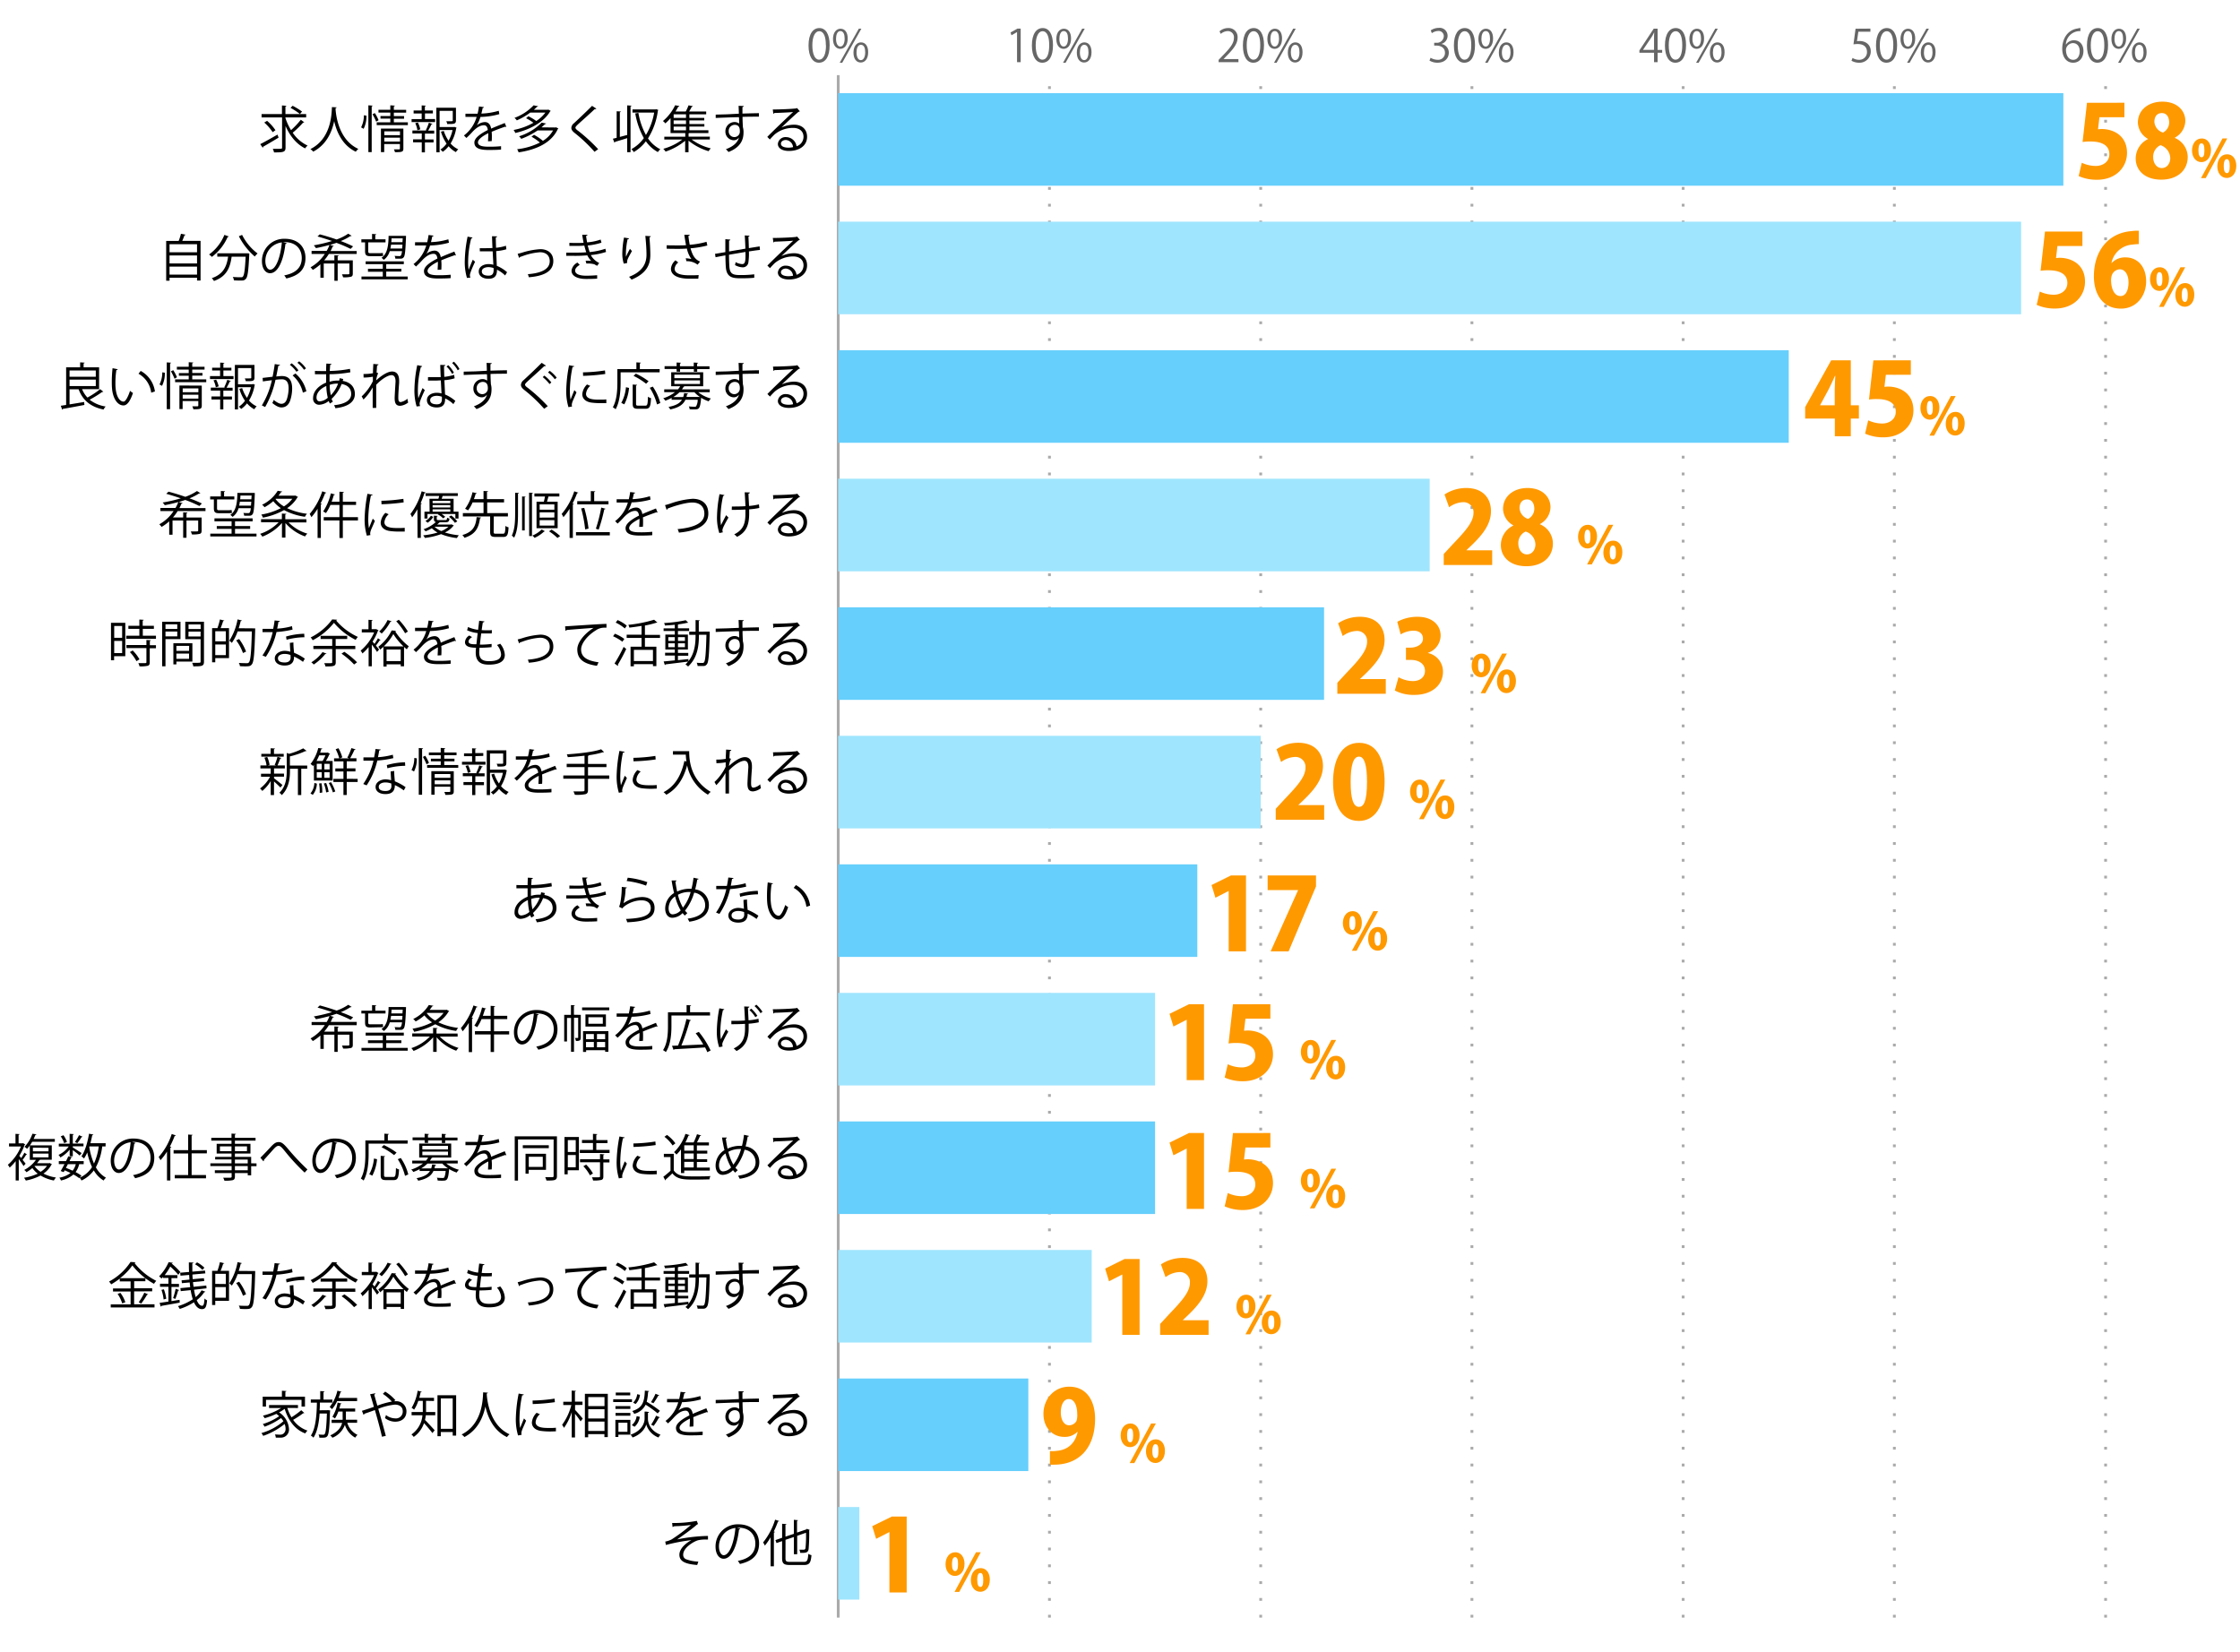 <svg xmlns="http://www.w3.org/2000/svg" viewBox="0 0 800 590"><defs><style>.cls-1{fill:#666;}.cls-2,.cls-3,.cls-7{fill:none;}.cls-2,.cls-3{stroke:#aaa;stroke-miterlimit:10;}.cls-3{stroke-dasharray:1 5;}.cls-4{fill:#66cffc;}.cls-5{fill:#9fe5fe;}.cls-6{fill:#f90;}</style></defs><g id="レイヤー_2" data-name="レイヤー 2"><g id="グラフのコピー"><path class="cls-1" d="M288.76,16.25c0-4.19,1.63-6.23,3.87-6.23s3.67,2.15,3.67,6.07c0,4.16-1.46,6.31-3.84,6.31C290.28,22.4,288.76,20.25,288.76,16.25Zm6.19-.1c0-3-.72-5-2.4-5-1.42,0-2.43,1.9-2.43,5s.88,5.16,2.38,5.16C294.28,21.31,295,19,295,16.15Z"/><path class="cls-1" d="M302.75,13.75c0,2.5-1.24,3.7-2.66,3.7s-2.59-1.17-2.59-3.54,1.24-3.65,2.67-3.65C301.79,10.26,302.75,11.58,302.75,13.75Zm-4.17.16c0,1.46.53,2.71,1.54,2.71s1.54-1.27,1.54-2.79-.4-2.73-1.54-2.73S298.58,12.54,298.58,13.91Zm2.21,8.52h-.91l6.85-12.2h.91Zm9.27-3.78c0,2.48-1.23,3.68-2.66,3.68s-2.59-1.17-2.59-3.54,1.25-3.66,2.67-3.66C309.1,15.13,310.06,16.46,310.06,18.65Zm-4.16.08c0,1.52.53,2.75,1.54,2.75S309,20.24,309,18.7,308.59,16,307.45,16,305.9,17.35,305.9,18.73Z"/><path class="cls-1" d="M363.23,22.2V11.46h0l-2,1.14-.32-1,2.48-1.39h1.14v12Z"/><path class="cls-1" d="M368.53,16.25c0-4.19,1.63-6.23,3.87-6.23s3.67,2.15,3.67,6.07c0,4.16-1.46,6.31-3.84,6.31C370.05,22.4,368.53,20.25,368.53,16.25Zm6.19-.1c0-3-.72-5-2.4-5-1.42,0-2.43,1.9-2.43,5s.88,5.16,2.38,5.16C374.05,21.31,374.72,19,374.72,16.15Z"/><path class="cls-1" d="M382.52,13.75c0,2.5-1.24,3.7-2.66,3.7s-2.6-1.17-2.6-3.54,1.25-3.65,2.68-3.65C381.55,10.26,382.52,11.58,382.52,13.75Zm-4.17.16c0,1.46.53,2.71,1.54,2.71s1.54-1.27,1.54-2.79-.4-2.73-1.54-2.73S378.35,12.54,378.35,13.91Zm2.21,8.52h-.91l6.85-12.2h.91Zm9.27-3.78c0,2.48-1.23,3.68-2.66,3.68s-2.59-1.17-2.59-3.54,1.25-3.66,2.67-3.66C388.87,15.13,389.83,16.46,389.83,18.65Zm-4.16.08c0,1.52.53,2.75,1.54,2.75s1.53-1.24,1.53-2.78S388.36,16,387.22,16,385.67,17.35,385.67,18.73Z"/><path class="cls-1" d="M442.31,22.2h-7.09v-.81l1.17-1.23c2.85-2.89,4.29-4.63,4.29-6.58a2.17,2.17,0,0,0-2.29-2.47,4,4,0,0,0-2.4,1l-.45-.92a4.66,4.66,0,0,1,3.1-1.17A3.2,3.2,0,0,1,442,13.42c0,2.25-1.58,4.17-4.06,6.67l-.95,1v0h5.3Z"/><path class="cls-1" d="M443.89,16.25c0-4.19,1.63-6.23,3.87-6.23s3.67,2.15,3.67,6.07c0,4.16-1.46,6.31-3.84,6.31C445.41,22.4,443.89,20.25,443.89,16.25Zm6.2-.1c0-3-.72-5-2.41-5-1.42,0-2.43,1.9-2.43,5s.88,5.16,2.39,5.16C449.41,21.31,450.09,19,450.09,16.15Z"/><path class="cls-1" d="M457.88,13.75c0,2.5-1.24,3.7-2.66,3.7s-2.59-1.17-2.59-3.54,1.25-3.65,2.67-3.65C456.92,10.26,457.88,11.58,457.88,13.75Zm-4.16.16c0,1.46.52,2.71,1.53,2.71s1.54-1.27,1.54-2.79-.4-2.73-1.54-2.73S453.72,12.54,453.72,13.91Zm2.2,8.52H455l6.85-12.2h.92Zm9.27-3.78c0,2.48-1.23,3.68-2.65,3.68s-2.6-1.17-2.6-3.54,1.25-3.66,2.68-3.66C464.23,15.13,465.19,16.46,465.19,18.65Zm-4.16.08c0,1.52.53,2.75,1.54,2.75s1.53-1.24,1.53-2.78S463.72,16,462.58,16,461,17.35,461,18.73Z"/><path class="cls-1" d="M514.82,15.72a3.07,3.07,0,0,1,2.61,3.11c0,1.9-1.37,3.57-4.06,3.57a5.38,5.38,0,0,1-2.84-.77l.4-1a4.81,4.81,0,0,0,2.45.72,2.43,2.43,0,0,0,2.68-2.51c0-1.76-1.49-2.56-3.06-2.56h-.79v-1H513A2.45,2.45,0,0,0,515.64,13a1.84,1.84,0,0,0-2.06-1.93,4,4,0,0,0-2.2.78l-.4-1a5.1,5.1,0,0,1,2.85-.89A2.83,2.83,0,0,1,517,12.84a3,3,0,0,1-2.18,2.83Z"/><path class="cls-1" d="M519.25,16.25c0-4.19,1.64-6.23,3.88-6.23s3.66,2.15,3.66,6.07c0,4.16-1.45,6.31-3.84,6.31C520.77,22.4,519.25,20.25,519.25,16.25Zm6.2-.1c0-3-.72-5-2.4-5-1.43,0-2.44,1.9-2.44,5s.89,5.16,2.39,5.16C524.78,21.31,525.45,19,525.45,16.15Z"/><path class="cls-1" d="M533.24,13.75c0,2.5-1.23,3.7-2.66,3.7S528,16.28,528,13.91s1.25-3.65,2.67-3.65C532.28,10.26,533.24,11.58,533.24,13.75Zm-4.16.16c0,1.46.53,2.71,1.53,2.71s1.54-1.27,1.54-2.79-.4-2.73-1.54-2.73S529.08,12.54,529.08,13.91Zm2.21,8.52h-.91l6.85-12.2h.91Zm9.26-3.78c0,2.48-1.23,3.68-2.65,3.68s-2.6-1.17-2.6-3.54,1.25-3.66,2.68-3.66C539.59,15.13,540.55,16.46,540.55,18.65Zm-4.16.08c0,1.52.53,2.75,1.54,2.75s1.54-1.24,1.54-2.78S539.08,16,538,16,536.39,17.35,536.39,18.73Z"/><path class="cls-1" d="M592,22.2h-1.27V18.84h-5.23V18l5.12-7.77H592v7.6h1.63v1H592Zm-5.16-4.38h3.89V13.56c0-.66,0-1.3.07-1.92h-.07c-.36.74-.65,1.25-1,1.79l-2.93,4.36Z"/><path class="cls-1" d="M594.62,16.25c0-4.19,1.63-6.23,3.87-6.23s3.67,2.15,3.67,6.07c0,4.16-1.46,6.31-3.85,6.31C596.14,22.4,594.62,20.25,594.62,16.25Zm6.19-.1c0-3-.72-5-2.4-5-1.43,0-2.43,1.9-2.43,5s.88,5.16,2.38,5.16C600.14,21.31,600.81,19,600.81,16.15Z"/><path class="cls-1" d="M608.6,13.75c0,2.5-1.23,3.7-2.65,3.7s-2.6-1.17-2.6-3.54,1.25-3.65,2.68-3.65C607.64,10.26,608.6,11.58,608.6,13.75Zm-4.16.16c0,1.46.53,2.71,1.54,2.71s1.53-1.27,1.53-2.79-.4-2.73-1.53-2.73S604.44,12.54,604.44,13.91Zm2.21,8.52h-.91l6.85-12.2h.91Zm9.27-3.78c0,2.48-1.24,3.68-2.66,3.68s-2.59-1.17-2.59-3.54,1.25-3.66,2.67-3.66C615,15.13,615.92,16.46,615.92,18.65Zm-4.16.08c0,1.52.52,2.75,1.53,2.75s1.54-1.24,1.54-2.78S614.44,16,613.31,16,611.76,17.35,611.76,18.73Z"/><path class="cls-1" d="M668,10.22v1.1h-4.3l-.5,3.39a7.09,7.09,0,0,1,.93-.06c2.13,0,4,1.26,4,3.68A4,4,0,0,1,664,22.4a5.36,5.36,0,0,1-2.76-.71l.39-1a4.34,4.34,0,0,0,2.37.67,2.71,2.71,0,0,0,2.78-2.83c0-1.65-1.06-2.8-3.3-2.8a10.06,10.06,0,0,0-1.53.11l.75-5.58Z"/><path class="cls-1" d="M670,16.25c0-4.19,1.63-6.23,3.87-6.23s3.67,2.15,3.67,6.07c0,4.16-1.46,6.31-3.84,6.31C671.5,22.4,670,20.25,670,16.25Zm6.19-.1c0-3-.72-5-2.4-5-1.42,0-2.43,1.9-2.43,5s.88,5.16,2.38,5.16C675.5,21.31,676.17,19,676.17,16.15Z"/><path class="cls-1" d="M684,13.75c0,2.5-1.23,3.7-2.65,3.7s-2.6-1.17-2.6-3.54,1.25-3.65,2.68-3.65C683,10.26,684,11.58,684,13.75Zm-4.16.16c0,1.46.53,2.71,1.54,2.71s1.54-1.27,1.54-2.79-.4-2.73-1.54-2.73S679.8,12.54,679.8,13.91ZM682,22.43h-.91L688,10.23h.91Zm9.27-3.78c0,2.48-1.23,3.68-2.66,3.68S686,21.16,686,18.79s1.25-3.66,2.67-3.66C690.32,15.13,691.28,16.46,691.28,18.65Zm-4.16.08c0,1.52.53,2.75,1.53,2.75s1.54-1.24,1.54-2.78S689.81,16,688.67,16,687.12,17.35,687.12,18.73Z"/><path class="cls-1" d="M737.9,15.85a3.35,3.35,0,0,1,2.8-1.47c2,0,3.39,1.52,3.39,3.82s-1.34,4.2-3.68,4.2-3.9-1.94-3.9-5,1.5-6.57,5.39-7.21A8.27,8.27,0,0,1,743,10l0,1.11a5,5,0,0,0-5.19,4.72Zm4.85,2.45c0-1.84-1-2.91-2.43-2.91a2.62,2.62,0,0,0-2.48,2.27c0,2.19.94,3.7,2.61,3.7C741.84,21.36,742.75,20.11,742.75,18.3Z"/><path class="cls-1" d="M745.34,16.25c0-4.19,1.63-6.23,3.87-6.23s3.67,2.15,3.67,6.07c0,4.16-1.46,6.31-3.84,6.31C746.86,22.4,745.34,20.25,745.34,16.25Zm6.2-.1c0-3-.73-5-2.41-5-1.42,0-2.43,1.9-2.43,5s.88,5.16,2.39,5.16C750.86,21.31,751.54,19,751.54,16.15Z"/><path class="cls-1" d="M759.33,13.75c0,2.5-1.24,3.7-2.66,3.7s-2.59-1.17-2.59-3.54,1.25-3.65,2.67-3.65C758.37,10.26,759.33,11.58,759.33,13.75Zm-4.16.16c0,1.46.52,2.71,1.53,2.71s1.54-1.27,1.54-2.79-.4-2.73-1.54-2.73S755.17,12.54,755.17,13.91Zm2.2,8.52h-.91l6.85-12.2h.91Zm9.27-3.78c0,2.48-1.23,3.68-2.66,3.68s-2.59-1.17-2.59-3.54,1.25-3.66,2.67-3.66C765.68,15.13,766.64,16.46,766.64,18.65Zm-4.16.08c0,1.52.53,2.75,1.54,2.75s1.53-1.24,1.53-2.78S765.17,16,764,16,762.48,17.35,762.48,18.73Z"/><line class="cls-2" x1="299.37" y1="577.79" x2="299.37" y2="26.84"/><line class="cls-3" x1="374.81" y1="577.79" x2="374.81" y2="26.84"/><line class="cls-3" x1="450.25" y1="577.79" x2="450.25" y2="26.84"/><line class="cls-3" x1="525.69" y1="577.79" x2="525.69" y2="26.84"/><line class="cls-3" x1="601.12" y1="577.79" x2="601.12" y2="26.84"/><line class="cls-3" x1="676.56" y1="577.79" x2="676.56" y2="26.84"/><line class="cls-3" x1="752" y1="577.79" x2="752" y2="26.84"/><rect class="cls-4" x="299.37" y="33.27" width="437.54" height="33.06"/><rect class="cls-5" x="299.37" y="79.18" width="422.45" height="33.06"/><rect class="cls-4" x="299.37" y="125.09" width="339.47" height="33.06"/><rect class="cls-5" x="299.37" y="171" width="211.23" height="33.06"/><rect class="cls-4" x="299.37" y="216.92" width="173.51" height="33.06"/><rect class="cls-5" x="299.37" y="262.83" width="150.88" height="33.06"/><rect class="cls-4" x="299.37" y="308.74" width="128.24" height="33.06"/><rect class="cls-5" x="299.37" y="354.65" width="113.16" height="33.06"/><rect class="cls-4" x="299.37" y="400.57" width="113.16" height="33.06"/><rect class="cls-5" x="299.37" y="446.48" width="90.53" height="33.06"/><rect class="cls-4" x="299.37" y="492.39" width="67.89" height="33.06"/><rect class="cls-5" x="299.37" y="538.3" width="7.54" height="33.06"/><path d="M240.05,544a42.84,42.84,0,0,0,8.8-.76l.44,1.13a3.16,3.16,0,0,0-.85.62c-1.82,1.51-4.45,3.4-6.59,4.88a60.39,60.39,0,0,1,11-1.25v1.28c-.25,0-.54,0-.81,0a12.15,12.15,0,0,0-2.75.27c-1.55.44-5.29,2.65-5.29,5.12a1.66,1.66,0,0,0,.93,1.62,13.54,13.54,0,0,0,4.47.88L249,559c-4.36-.34-6.36-1.35-6.36-3.66s2.53-4.28,4.29-5.22a63.91,63.91,0,0,0-9.11,1.73l-.23-1.22a7.66,7.66,0,0,0,2.35-.81,59.92,59.92,0,0,0,6.83-5.13c-1.12.18-3.37.36-4.4.41-.52,0-1.24.05-1.71.09a.69.69,0,0,1-.46.22Z"/><path d="M264.39,546a.47.47,0,0,1-.45.29c-.65,5.6-2.52,10.48-5.51,10.48-1.51,0-2.88-1.52-2.88-4.36a7.9,7.9,0,0,1,8.1-7.94c5.2,0,7.45,3.29,7.45,6.81,0,4.28-2.48,6.35-6.84,7.36a7.7,7.7,0,0,0-.75-1.1c4.14-.79,6.26-2.81,6.26-6.21,0-3-1.91-5.67-6.12-5.67l-.54,0Zm-1.73-.23a6.62,6.62,0,0,0-5.89,6.6c0,1.93.83,3.14,1.69,3.14C260.64,555.46,262.21,550.65,262.66,545.72Z"/><path d="M275.22,549.08a21.63,21.63,0,0,1-2.05,3,9.1,9.1,0,0,0-.63-1.14,24.19,24.19,0,0,0,4.28-8.12l1.43.47c0,.13-.18.2-.4.18a32.75,32.75,0,0,1-1.51,3.56l.41.13c0,.11-.12.2-.36.23v12.07h-1.17Zm5.31,7.49c0,1.07.26,1.32,1.61,1.32h4.95c1.22,0,1.42-.58,1.6-2.88a3.28,3.28,0,0,0,1.12.48c-.24,2.65-.65,3.51-2.69,3.51h-5c-2.15,0-2.8-.48-2.8-2.44v-6.09l-2,.7-.38-1.06,2.39-.83v-5l1.54.11c0,.13-.11.2-.35.24v4.24l3-1v-5L285,543c0,.12-.13.19-.35.23v4.19l3.28-1.11a1.86,1.86,0,0,1,.25-.22l1,.38s-.1.13-.18.18a65.29,65.29,0,0,1-.21,6.68c-.2,1.24-.94,1.4-3,1.33a3.32,3.32,0,0,0-.3-1.13c.57,0,1.33,0,1.56,0s.53-.07.63-.54a42.09,42.09,0,0,0,.18-5.51l-3.15,1.1v6.57h-1.17V549l-3,1Z"/><path d="M102.62,502.9a15.3,15.3,0,0,0,1.48,3.35,29.43,29.43,0,0,0,3.49-2.54l1.1,1a.5.5,0,0,1-.38.07,35.52,35.52,0,0,1-3.62,2.38,10.29,10.29,0,0,0,5.13,3.84,5.12,5.12,0,0,0-.81,1c-3.69-1.35-6.06-4.66-7.34-8.77a14.58,14.58,0,0,1-2,1.25,7.63,7.63,0,0,1,3.54,5.9,2.89,2.89,0,0,1-3.09,3.13c-.45,0-1,0-1.62,0a2.75,2.75,0,0,0-.33-1.13c.67,0,1.3.07,1.7.07a2,2,0,0,0,1.33-.34,2.1,2.1,0,0,0,.79-1.82,4.6,4.6,0,0,0-.34-1.66A25,25,0,0,1,94,512.88a4.34,4.34,0,0,0-.65-1,20.58,20.58,0,0,0,7.87-4.23,7.2,7.2,0,0,0-.85-1.12,25.62,25.62,0,0,1-5.87,3.08,4.53,4.53,0,0,0-.64-.95,21.41,21.41,0,0,0,5.85-2.81c-.31-.27-.65-.56-1-.83a29.8,29.8,0,0,1-4.18,1.55,9.16,9.16,0,0,0-.61-.92,21.43,21.43,0,0,0,6.5-2.72H96.1v-1.06h10.32v1.06ZM95,500v2.43H93.82v-3.54h6.86v-2.13l1.6.11c0,.13-.13.22-.36.23v1.79h7v3.54h-1.23V500Z"/><path d="M117,503.71l.27,0,.65.08c-.2,1.15-.09,8-1,9.16-.4.52-.83.58-1.86.58-.31,0-.67,0-1,0a2.72,2.72,0,0,0-.3-1.14c.7.06,1.37.08,1.64.08a.55.55,0,0,0,.55-.24c.38-.45.62-2.29.8-7.34h-2.6c-.23,3.2-.79,6.51-2.21,8.64a3.43,3.43,0,0,0-.92-.76c1.8-2.66,2.09-7.72,2.16-11.76H111v-1.13h3.37v-3l1.53.09c0,.12-.13.21-.36.25v2.7h3.17V501h-4.47c0,.87,0,1.79-.1,2.74Zm10.54-3.26h-7.12a12.26,12.26,0,0,1-1.85,2.9,6.23,6.23,0,0,0-.83-.79,14.55,14.55,0,0,0,2.76-5.82l1.45.38a.36.36,0,0,1-.37.2c-.18.68-.42,1.35-.67,2h6.63Zm0,7.76h-3.51a6.92,6.92,0,0,0,3.65,4.31,5,5,0,0,0-.82,1,7.93,7.93,0,0,1-3.68-4.58,7.89,7.89,0,0,1-4.46,4.61,4.08,4.08,0,0,0-.78-.84c2.81-1.28,3.86-2.94,4.25-4.47h-3.76v-1.1h3.94a8.45,8.45,0,0,0,0-1V504.2h-1.53a10.64,10.64,0,0,1-1.21,2.46,5.19,5.19,0,0,0-.92-.59,14.13,14.13,0,0,0,1.86-5.1l1.4.38c0,.11-.16.18-.38.18a15,15,0,0,1-.39,1.57h5.65v1.1h-3.31v1.92c0,.33,0,.65,0,1h4Z"/><path d="M140.71,500.51a5.29,5.29,0,0,1,.54,0,3.6,3.6,0,0,1,3.91,3.6c0,2.34-1.6,3.71-4.07,3.71a6.06,6.06,0,0,1-3.6-1.3,8,8,0,0,0,.36-1.08,5.53,5.53,0,0,0,3.24,1.19,2.44,2.44,0,0,0,2.75-2.54c0-1.33-.91-2.37-2.82-2.37a21.76,21.76,0,0,0-5.93,1.49c.85,2.86,2,7,2.7,9.67l-1.38.31c-.56-2.6-1.75-6.88-2.52-9.53-1.16.42-2.78,1-3.75,1.32a.52.52,0,0,1-.3.39l-.58-1.44c1.15-.36,3-.95,4.28-1.42-.54-1.84-1-3.46-1.36-4.5l1.85-.34c0,.23-.07.32-.38.48.4,1.39.72,2.56,1.12,3.93a31.36,31.36,0,0,1,5.18-1.46,16.6,16.6,0,0,0-3.22-2.74l.83-.81a15.5,15.5,0,0,1,3.65,3.06Z"/><path d="M152.16,500.36v3.08c0,.29,0,.61,0,.92h3.29v1.15h-3.38a13.46,13.46,0,0,1-.29,1.68c.86.84,2.94,3.11,3.46,3.69l-.81,1c-.58-.79-2-2.49-3-3.55a9.8,9.8,0,0,1-3.68,4.93,4,4,0,0,0-.81-.88,9.23,9.23,0,0,0,3.93-6.86H147v-1.15H151c0-.32,0-.63,0-.94v-3.06h-1.61a12.57,12.57,0,0,1-1.49,3.14,6.61,6.61,0,0,0-.9-.64,16.84,16.84,0,0,0,2.16-6.12l1.44.36c0,.13-.16.18-.38.18-.12.65-.29,1.3-.47,2H155v1.13Zm4.08-2h6.67v14.42h-1.23v-1.28h-4.25V513h-1.19Zm1.19,12h4.25V499.5h-4.25Z"/><path d="M174.23,497.46c0,.15-.15.24-.38.27l0,.53c.2,2.53,1.28,10.94,8.14,14.06a4,4,0,0,0-.92,1c-4.86-2.31-6.88-7.21-7.72-10.93h0c-.76,3.65-2.61,8.33-7.49,10.91a4.3,4.3,0,0,0-1-.92c7.51-3.76,7.56-12.62,7.69-15.05Z"/><path d="M187.08,498.09c-.06.2-.24.31-.6.29a43.22,43.22,0,0,0-.95,8.1,20,20,0,0,0,.23,3.57c.34-.88,1.12-2.77,1.37-3.4l.76.79c-.74,1.82-1.28,2.84-1.53,3.65a3.18,3.18,0,0,0-.15.85,2.05,2.05,0,0,0,.09.56l-1.28.23a19.94,19.94,0,0,1-.79-6.19,52.27,52.27,0,0,1,1-8.77Zm11.47,13.17c-.65,0-1.32.05-2,.05a24.08,24.08,0,0,1-3.35-.2c-2.22-.32-3.24-1.55-3.24-3a5.48,5.48,0,0,1,1.69-3.47l1.17.5a4.27,4.27,0,0,0-1.53,2.83c0,2.09,3.06,2.09,4.93,2.09.76,0,1.57,0,2.32-.09Zm-8.34-11a58.75,58.75,0,0,0,7.85-.68l.11,1.26a69,69,0,0,1-7.92.67Z"/><path d="M205.38,501.86v1.74c.63.63,2.34,2.61,2.74,3.1l-.76,1a31.16,31.16,0,0,0-2-2.7v8.46h-1.17V504.4a20.09,20.09,0,0,1-2.77,5.63,6.46,6.46,0,0,0-.67-1.1,20.18,20.18,0,0,0,3.3-7.07h-2.88V500.7h3v-4l1.51.11c0,.13-.1.2-.34.23v3.62h2.69v1.16Zm3.51-4h8.18v15.47h-1.21v-1.08h-5.8v1.13h-1.17Zm7,1.17h-5.8v3.21h5.8Zm-5.8,4.32v3.32h5.8v-3.32Zm0,7.78h5.8v-3.35h-5.8Z"/><path d="M225.71,499.8v1H219v-1Zm-.58,7.35v5.29h-4.29v.85h-1.06v-6.14Zm0-4.9v1H219.8v-1Zm-5.29,3.44v-1h5.29v1Zm5.24-8.28v1h-5.17v-1Zm-1,10.77h-3.21v3.24h3.21Zm7.72-3.82c0,.14-.16.25-.39.31v2.23c0,1,.59,4.1,4.48,5.56a7.14,7.14,0,0,0-.72,1,7.23,7.23,0,0,1-4.38-4.68c-.25,1.11-1.53,3.47-4.87,4.68a6.08,6.08,0,0,0-.71-1c4.38-1.53,5-4.59,5-5.63v-2.61l.63,0Zm-3.31,1.71a5.62,5.62,0,0,1-1.85,3.56l-1-.59a5,5,0,0,0,1.73-3.2Zm3.33-9.2q0,.21-.36.27a18.38,18.38,0,0,1-.5,3.56,39.28,39.28,0,0,1,4.73,3.23l-.81.93a33.16,33.16,0,0,0-4.3-3.11,6.23,6.23,0,0,1-4.09,3.26,3.15,3.15,0,0,0-.7-1c3.78-1.15,4.34-3.35,4.52-7.29ZM226.12,501a4.93,4.93,0,0,0,1.44-3l1,.22A5.39,5.39,0,0,1,227,501.5Zm6.37-.16a19.77,19.77,0,0,0,1.62-3l1.34.56a.38.38,0,0,1-.38.15,24.27,24.27,0,0,1-1.69,2.66Zm3.19,5.42c-.05.1-.18.16-.38.16a22.79,22.79,0,0,1-1.85,2.9l-.9-.44a21,21,0,0,0,1.76-3.2Z"/><path d="M252.85,504.47a.2.2,0,0,1-.11,0,.52.52,0,0,1-.27-.1c-1.36.45-3.36,1.18-4.86,1.83,0,.42.06.88.06,1.41s0,1.22-.06,1.92l-1.31.07c0-.64.09-1.47.09-2.17,0-.27,0-.53,0-.72-2,1-3.69,2.19-3.69,3.27s1.24,1.55,3.73,1.55a39.11,39.11,0,0,0,4.52-.18v1.21c-1.06.11-2.68.14-4.53.14-3.46,0-5-.83-5-2.66,0-1.59,2.09-3.12,4.79-4.47-.11-1.13-.61-1.69-1.33-1.69-1.32,0-2.69.74-4.31,2.54a26.39,26.39,0,0,1-2,2l-.88-.88a12.71,12.71,0,0,0,4.54-6.65l-1,0h-3v-1.17c1.1,0,2.38,0,3.12,0l1.22,0a24,24,0,0,0,.49-2.57l1.76.21q0,.27-.45.33c-.12.72-.29,1.35-.45,2a24.77,24.77,0,0,0,6.2-1.05l.21,1.21a27.56,27.56,0,0,1-6.75,1,12.68,12.68,0,0,1-1.3,3h0a4.8,4.8,0,0,1,2.9-1.17c1.22,0,2,.88,2.23,2.34,1.52-.68,3.42-1.42,4.86-2Z"/><path d="M263.88,499.73c0-.39-.07-2.36-.1-2.81l1.85.08c0,.14-.14.32-.47.37,0,.22,0,.44,0,2.33,2.21-.08,4.54-.13,5.89-.15v1.24c-1.53,0-3.71,0-5.86.08,0,1.4.08,2.7.13,3.69a6.1,6.1,0,0,1,.22,1.89,8.08,8.08,0,0,1-.18,1.74c-.47,2.11-2,4-5.19,5.23a8.92,8.92,0,0,0-.92-1c2.76-1,4.23-2.49,4.68-4.2h0a2.28,2.28,0,0,1-1.86,1,3.07,3.07,0,0,1-3-3.15,3.31,3.31,0,0,1,3.24-3.37,2.62,2.62,0,0,1,1.67.56c0-.31,0-1.51-.07-2.29-1.87,0-7.56.24-8.3.27l0-1.19,4.11-.1Zm.35,6.32c0-.7,0-2.34-1.84-2.34a2.17,2.17,0,0,0-2.14,2.29,2,2,0,0,0,2,2.09A2,2,0,0,0,264.23,506.05Z"/><path d="M279.11,504.67a10.79,10.79,0,0,1,4.47-1.05c2.86,0,4.66,1.68,4.66,4.32,0,3.26-2.86,5.06-6.48,5.06-2.34,0-3.95-.93-3.95-2.52a2.73,2.73,0,0,1,3-2.41,3.8,3.8,0,0,1,3.67,3.26,3.54,3.54,0,0,0,2.49-3.37c0-1.94-1.44-3.19-3.71-3.19a10.29,10.29,0,0,0-6.54,2.36c-.54.51-1.24,1.26-1.73,1.82L274,508c1.62-1.69,6.77-6.61,9.22-8.89-1,.14-4.64.29-6.7.36a.62.62,0,0,1-.37.27l-.15-1.53c2.43,0,7.08-.2,8.39-.4l.27-.12,1,1.17a.94.94,0,0,1-.44.16c-1.27,1-4.69,4.25-6.1,5.6Zm2.49,7.2a7.6,7.6,0,0,0,1.63-.18,2.77,2.77,0,0,0-2.55-2.56c-.94,0-1.77.5-1.77,1.33C278.91,511.56,280.41,511.87,281.6,511.87Z"/><path d="M47.9,461.27v4.61h7.28V467H39.55v-1.08h7.09v-4.61H40.36v-1.08h6.28v-2.52H42.77v-1a27.67,27.67,0,0,1-3.06,2.05,7.26,7.26,0,0,0-.76-1,21,21,0,0,0,7.67-7l1.77.11a.44.44,0,0,1-.36.27,23,23,0,0,0,7.78,6.37,6.33,6.33,0,0,0-.81,1.06A25.45,25.45,0,0,1,47.27,452a20.5,20.5,0,0,1-4.41,4.55h9.06v1.1h-4v2.52h6.43v1.08Zm-4.25,4.31A12.38,12.38,0,0,0,42,462.17l1-.37a11.47,11.47,0,0,1,1.76,3.33Zm9.26-3.24a.4.4,0,0,1-.4.14,26.46,26.46,0,0,1-2.07,3.13l-.9-.45a21.21,21.21,0,0,0,2-3.42Z"/><path d="M61.24,464.75l2.88-.47.07,1c-2.41.45-4.95.88-6.53,1.17a.35.35,0,0,1-.26.25L57,465.38l3.15-.47v-5.29h-3v-1.08h3v-2.07H58.21v-.38c-.18.21-.36.41-.55.61a3.19,3.19,0,0,0-.85-.79,17.32,17.32,0,0,0,3.42-5.08l1.46.23c0,.13-.13.22-.36.22l0,.07a26.12,26.12,0,0,1,3.08,3l-.74,1a24,24,0,0,0-2.86-2.94,20.48,20.48,0,0,1-2,3.06h4.54v1.07H61.24v2.07h2.68v1.08H61.24Zm-2.81-.6a14.14,14.14,0,0,0-.77-3.42l.86-.21a14.18,14.18,0,0,1,.85,3.38ZM64,460.81a.43.43,0,0,1-.38.16,26.7,26.7,0,0,1-1,3l-.79-.31a26.19,26.19,0,0,0,.9-3.33Zm5.29-.13a24.26,24.26,0,0,0,.58,2.63A9.71,9.71,0,0,0,72,460.88l1.35.5c0,.11-.2.16-.39.16a12,12,0,0,1-2.69,2.87c.51,1.26,1.16,2,1.93,2,.52,0,.74-.69.83-2.61a3.07,3.07,0,0,0,.93.66c-.23,2.43-.63,3.15-1.85,3.15s-2.16-.91-2.85-2.45a20.15,20.15,0,0,1-5.07,2.38,6.12,6.12,0,0,0-.63-1,19.37,19.37,0,0,0,5.29-2.45,23.66,23.66,0,0,1-.76-3.27l-3.54.36-.13-1.07,3.51-.34c-.07-.56-.12-1.12-.18-1.69l-2.79.25-.11-1,2.81-.27-.11-1.67-3.09.27-.11-1.06,3.17-.27c-.06-1.12-.07-2.25-.07-3.42l1.62.07c0,.16-.11.25-.38.29,0,1,0,2,0,2.95l4.52-.38.13,1-4.61.41c0,.56.05,1.12.11,1.66,2.74-.25,3.37-.31,4-.34a8,8,0,0,0,.11,1l-4,.38c0,.58.11,1.13.18,1.68l4.54-.45.1,1Zm1.08-9.78A11.12,11.12,0,0,1,73,452.81l-.72.78a11.56,11.56,0,0,0-2.62-2Z"/><path d="M77.65,453.93a21.25,21.25,0,0,0,.89-3.1l1.54.38c0,.12-.16.18-.39.18a21,21,0,0,1-.9,2.54h3v10.71H76.88v1.49H75.75v-12.2Zm3,4.71V455H76.88v3.6Zm-3.78,4.88h3.78v-3.79H76.88ZM90.51,454l.63,0a2.42,2.42,0,0,0,0,.4c-.25,8.71-.48,11.59-1.19,12.45-.45.62-.93.73-2.19.73-.6,0-1.34,0-2.07-.08a2.78,2.78,0,0,0-.4-1.15c1.28.09,2.43.09,2.94.09a.8.8,0,0,0,.66-.27c.58-.63.85-3.44,1.06-11.07H84.87a16.36,16.36,0,0,1-2.07,4.1,6.36,6.36,0,0,0-.9-.79,20.77,20.77,0,0,0,2.94-7.6l1.53.36a.34.34,0,0,1-.4.2,26.18,26.18,0,0,1-.72,2.59Zm-5.11,3.82a18,18,0,0,1,2.48,4.48l-1.1.53a17.33,17.33,0,0,0-2.43-4.54Z"/><path d="M100,451.37a.61.61,0,0,1-.56.31c-.13.79-.29,1.73-.45,2.43a25.42,25.42,0,0,0,5.29-.88l.2,1.22a36.3,36.3,0,0,1-5.73.86,26.68,26.68,0,0,1-3.81,8.86l-1.21-.48a24.07,24.07,0,0,0,3.66-8.34H93.76v-1.17h2.15l1.65,0a29.62,29.62,0,0,0,.51-3Zm4.79,7.67c0,1.46.12,2.45.23,3.69a18.72,18.72,0,0,1,3.84,2.09l-.65,1.15a17.31,17.31,0,0,0-3.19-1.89c0,1.8-.72,3.21-3.37,3.21-2,0-3.53-.9-3.51-2.6S100,462,101.65,462a8,8,0,0,1,2,.32c-.07-1.15-.16-2.32-.16-3.16Zm-1,4.5a6,6,0,0,0-2.15-.41c-1.08,0-2.36.43-2.37,1.55s1,1.51,2.41,1.51,2.12-.63,2.12-1.82C103.77,464.08,103.77,463.81,103.76,463.54Zm4.93-6.35a25.3,25.3,0,0,0-6.37.88l-.2-1.14a25.34,25.34,0,0,1,6.5-1Z"/><path d="M120.39,450.92c0,.16-.18.23-.36.27a22.49,22.49,0,0,0,7.78,5.87,6.41,6.41,0,0,0-.78,1.06,24.5,24.5,0,0,1-7.76-6.08,23.2,23.2,0,0,1-7.6,6.21,4.72,4.72,0,0,0-.72-1,20.89,20.89,0,0,0,7.69-6.44Zm-3.8,12.1c0,.11-.2.16-.4.13a18.6,18.6,0,0,1-4.14,3.78,5,5,0,0,0-.86-.8,14.13,14.13,0,0,0,4-3.65Zm10.32-1.6h-7v4.68c0,1.4-.67,1.51-3.66,1.51a4.32,4.32,0,0,0-.48-1.17c.67,0,1.31,0,1.78,0,1,0,1.1,0,1.1-.38v-4.68h-6.73v-1.15h6.73V457.8h-4.14v-1.12H124v1.12h-4.12v2.47h7Zm-.45,5.49A26.92,26.92,0,0,0,122,463l1-.67a30,30,0,0,1,4.55,3.76Z"/><path d="M135.18,454.72a.29.29,0,0,1-.21.18,19.29,19.29,0,0,1-1.91,3.83c.2.22.43.51.68.81a21.4,21.4,0,0,0,1.25-2l.93.66a.41.41,0,0,1-.34.11c-.33.52-.87,1.28-1.33,1.86.5.59.95,1.17,1.13,1.4l-.72.87a32.13,32.13,0,0,0-1.87-2.65v7.8h-1.14V460.7a17.85,17.85,0,0,1-2.21,2.28,4,4,0,0,0-.65-1,17.29,17.29,0,0,0,4.83-6.52h-4.41v-1.12h2.39v-3.38l1.48.09c0,.12-.11.21-.35.25v3h1.48l.2-.05Zm1.75,5.87c-.38.36-.77.68-1.17,1a4.11,4.11,0,0,0-.67-1,16.4,16.4,0,0,0,4.79-5.83l1.55.1a.4.4,0,0,1-.29.22,21,21,0,0,0,4.86,5.33,8,8,0,0,0-.7,1.08c-.32-.25-.66-.54-1-.85v6.9h-1.18v-.7h-5.05v.77h-1.13Zm2.9-9.13a.34.34,0,0,1-.38.16,17.46,17.46,0,0,1-3.13,4.23c-.24-.21-.65-.55-.9-.72a13.07,13.07,0,0,0,3-4.1Zm4.3,9a21.43,21.43,0,0,1-3.65-4.43,18.6,18.6,0,0,1-3.44,4.43Zm-6.07,5.24h5.05V461.6h-5.05ZM142.44,451a25,25,0,0,1,3.24,4.19l-1,.63a23.42,23.42,0,0,0-3.17-4.28Z"/><path d="M162.85,458.55a.21.21,0,0,1-.11,0,.46.46,0,0,1-.27-.11c-1.36.45-3.36,1.19-4.86,1.84,0,.41.06.88.06,1.4s0,1.23-.06,1.93l-1.31.07c0-.65.09-1.47.09-2.18,0-.27,0-.52,0-.72-2,1-3.69,2.2-3.69,3.28s1.24,1.55,3.73,1.55a41.51,41.51,0,0,0,4.52-.18v1.21c-1.06.1-2.68.14-4.53.14-3.46,0-5-.83-5-2.67,0-1.58,2.09-3.11,4.79-4.46-.11-1.14-.61-1.69-1.33-1.69-1.32,0-2.69.73-4.31,2.54-.5.55-1.2,1.26-2,2l-.88-.88a12.71,12.71,0,0,0,4.54-6.65l-1,0h-3v-1.17c1.1,0,2.38,0,3.12,0l1.22,0a23.74,23.74,0,0,0,.49-2.58l1.76.22c0,.18-.18.29-.45.32-.12.72-.29,1.36-.45,2a24.22,24.22,0,0,0,6.2-1l.21,1.21a27,27,0,0,1-6.75,1,13,13,0,0,1-1.3,3.05h0a4.74,4.74,0,0,1,2.9-1.17c1.22,0,2,.88,2.23,2.34,1.52-.69,3.42-1.43,4.86-2Z"/><path d="M175.56,460.72c-1.15.12-2.79.21-4.31.21-.05.63-.1,1.33-.1,1.68,0,2.88,1.91,3.11,3.58,3.11,2.83,0,4.23-.81,4.23-2.47a5.71,5.71,0,0,0-1.47-3.31,9.17,9.17,0,0,0,1.15-.45,6.76,6.76,0,0,1,1.65,4c0,3-3.38,3.48-5.56,3.48-1.73,0-4.83-.13-4.83-4.32a14.86,14.86,0,0,1,.11-1.71c-1.51-.06-3.94-.15-3.94-2a3,3,0,0,1,1.53-2.33l1,.56c-.79.49-1.26,1.08-1.26,1.57,0,.95,1.44,1,2.81,1,.13-1.21.29-2.63.45-4a12.34,12.34,0,0,1-3.78-1l.33-1.17a11.83,11.83,0,0,0,3.6,1c.14-1.13.27-2.28.39-3.24l1.88.24c-.06.21-.26.34-.58.36-.13.75-.27,1.74-.41,2.77.52,0,1.08.05,1.65.05s1.39,0,2-.07l-.06,1.19c-.54,0-1.15.05-1.76.05s-1.41,0-2-.05c-.18,1.35-.34,2.74-.47,4a33.89,33.89,0,0,0,4.2-.25Z"/><path d="M184.88,458c.32-.07,1-.25,1.6-.43a26.72,26.72,0,0,1,6.52-1.28c2.43,0,4.61,1.3,4.61,4.23,0,4-3.93,5.42-8.73,5.8-.08-.27-.26-.88-.36-1.1,4.23-.31,7.81-1.53,7.81-4.63,0-2.25-1.6-3.22-3.51-3.2a22.59,22.59,0,0,0-6,1.31l-1.15.4a.46.46,0,0,1-.29.3Z"/><path d="M201.82,453.28c1.35,0,12.44-.85,14.78-.86l0,1.35c-.24,0-.45,0-.67,0a5.2,5.2,0,0,0-3.08.92c-2.7,1.62-5.31,4.52-5.31,6.84,0,2.52,1.77,4,6.23,4.59l-.59,1.26c-5.12-.74-7-2.65-7-5.85,0-2.54,2.51-5.62,5.8-7.69-1.91.13-7.29.54-9.61.76a.53.53,0,0,1-.4.28Z"/><path d="M219.6,455.93a14.21,14.21,0,0,1,3.37,1.85l-.69,1a15.82,15.82,0,0,0-3.33-2Zm-.12,10.6a58.71,58.71,0,0,0,3.25-5.94l.92.76a62,62,0,0,1-3,5.61.41.41,0,0,1,.09.26.38.38,0,0,1-.05.19ZM220.57,451a13.38,13.38,0,0,1,3.28,2l-.7,1a13.58,13.58,0,0,0-3.26-2.09Zm15.15,6.39h-5.39v3.14h4.09v6.91H233.2v-.68h-6.81v.81H225.2v-7h3.93V457.4h-5.32v-1.17h5.32V453.1c-1.44.23-2.94.45-4.36.61a3.76,3.76,0,0,0-.36-1,48.28,48.28,0,0,0,9.2-1.82l1.15,1c-.07.07-.11.07-.36.07a31.93,31.93,0,0,1-4.07,1v3.35h5.39Zm-2.52,8.25v-4h-6.81v4Z"/><path d="M252.85,455.15l.63,0a2.48,2.48,0,0,0,0,.39c-.21,7.93-.41,10.46-1,11.24s-1.06.67-1.87.67c-.43,0-.95,0-1.46,0a3.12,3.12,0,0,0-.34-1.15c.92.07,1.71.07,2.11.07a.58.58,0,0,0,.54-.27c.43-.54.66-3,.84-9.81h-2.68c0,3.71-.4,8.15-3.87,11.34a6.5,6.5,0,0,0-.94-.76,8.59,8.59,0,0,0,.94-1c-3,.4-6.09.76-8.05,1a.35.35,0,0,1-.25.25l-.43-1.29c1.08-.09,2.48-.24,4-.4v-1.71h-3.49v-.95H241v-1.23h-3.38v-5.33H241V455h-4V454h4v-1.28c-1.17.13-2.39.22-3.51.27a7.3,7.3,0,0,0-.3-.9,47.1,47.1,0,0,0,7.72-1l.9.92s-.09,0-.16,0a.58.58,0,0,1-.18,0,24.33,24.33,0,0,1-3.06.54.57.57,0,0,1-.29.11V454h4V455h-4v1.28h3.56v5.33h-3.56v1.23h3.69v.95h-3.69v1.58c1.22-.12,2.5-.25,3.74-.39l0,.77c2.31-2.88,2.56-6.46,2.56-9.41h-2.27v-1.14h2.27V451l1.49.11c0,.13-.11.2-.34.23v3.82Zm-14.17,2v1.34H241v-1.34Zm0,3.57H241v-1.37h-2.34Zm5.94-3.57h-2.48v1.34h2.48Zm0,3.57v-1.37h-2.48v1.37Z"/><path d="M263.88,453.82c0-.4-.07-2.36-.1-2.81l1.85.07c0,.15-.14.33-.47.38,0,.22,0,.43,0,2.32,2.21-.07,4.54-.12,5.89-.14v1.24c-1.53,0-3.71,0-5.86.07,0,1.41.08,2.7.13,3.69a6.2,6.2,0,0,1,.22,1.9,8.08,8.08,0,0,1-.18,1.74c-.47,2.11-2,4-5.19,5.22a9.74,9.74,0,0,0-.92-1c2.76-1,4.23-2.49,4.68-4.2h0a2.28,2.28,0,0,1-1.86,1,3.08,3.08,0,0,1-3-3.16,3.31,3.31,0,0,1,3.24-3.36,2.62,2.62,0,0,1,1.67.56c0-.31,0-1.52-.07-2.29-1.87,0-7.56.23-8.3.27l0-1.19,4.11-.11Zm.35,6.32c0-.7,0-2.34-1.84-2.34a2.16,2.16,0,0,0-2.14,2.28,2,2,0,0,0,2,2.09A1.94,1.94,0,0,0,264.23,460.14Z"/><path d="M279.11,458.75a10.94,10.94,0,0,1,4.47-1c2.86,0,4.66,1.67,4.66,4.32,0,3.26-2.86,5.06-6.48,5.06-2.34,0-3.95-.94-3.95-2.52a2.73,2.73,0,0,1,3-2.41,3.8,3.8,0,0,1,3.67,3.25,3.53,3.53,0,0,0,2.49-3.36c0-1.95-1.44-3.19-3.71-3.19a10.29,10.29,0,0,0-6.54,2.36c-.54.5-1.24,1.26-1.73,1.82l-.92-.92c1.62-1.69,6.77-6.61,9.22-8.89-1,.14-4.64.28-6.7.36a.62.62,0,0,1-.37.27l-.15-1.54c2.43,0,7.08-.19,8.39-.39l.27-.13,1,1.17a.94.94,0,0,1-.44.17c-1.27,1-4.69,4.24-6.1,5.59ZM281.6,466a7.59,7.59,0,0,0,1.63-.19,2.76,2.76,0,0,0-2.55-2.55c-.94,0-1.77.5-1.77,1.33C278.91,465.65,280.41,466,281.6,466Z"/><path d="M9.65,412.41a.36.36,0,0,1-.34.09,16.28,16.28,0,0,1-1.24,1.8c.47.57.9,1.13,1.08,1.35l-.74.85c-.33-.56-1.08-1.64-1.71-2.49v7.65H5.6v-6.91a16.87,16.87,0,0,1-2.16,2.32,3.43,3.43,0,0,0-.65-1,17.31,17.31,0,0,0,4.7-6.55H3.22v-1.1H5.53V405l1.46.09c0,.12-.11.21-.35.23v3.06H8.05l.21-.05.76.45a.32.32,0,0,1-.23.16,19.56,19.56,0,0,1-1.89,3.91c.19.23.43.5.66.81a19.68,19.68,0,0,0,1.17-1.95Zm8.1,3,.8.47a.3.3,0,0,1-.2.16,8.58,8.58,0,0,1-2.83,3.15A14.21,14.21,0,0,0,20,420.6a5.16,5.16,0,0,0-.76,1.06,14.06,14.06,0,0,1-4.75-1.78,18.41,18.41,0,0,1-5.27,1.8,4.57,4.57,0,0,0-.65-1,18.36,18.36,0,0,0,4.91-1.46,8.87,8.87,0,0,1-1.92-2,14.86,14.86,0,0,1-2.11,1.48,3.24,3.24,0,0,0-.81-.8,11.74,11.74,0,0,0,4.19-3.6H10.64v-5.11a11.6,11.6,0,0,1-1,1.15,4,4,0,0,0-.89-.7,12.77,12.77,0,0,0,2.83-4.68l1.41.21c0,.13-.13.2-.35.22-.18.45-.39.94-.64,1.44h7.58v1H11.49a10.35,10.35,0,0,1-.83,1.28h7.83v5.15h-4.1a.39.39,0,0,1-.27.07c-.26.36-.56.76-.9,1.16h4.32Zm-6-5.47v1.3h5.58V410Zm0,2.12v1.34h5.58v-1.34Zm.54,4.38,0,0a7.69,7.69,0,0,0,2.2,2.12,7.27,7.27,0,0,0,2.3-2.14Z"/><path d="M24.88,413v-2.36a11.92,11.92,0,0,1-3.31,2.79,4.91,4.91,0,0,0-.67-.92,9.29,9.29,0,0,0,3.65-3H21v-1h3.87V405l1.47.09c0,.13-.1.22-.34.24v3.13h3.82v1H26v.41c.74.43,2.67,1.68,3.15,2l-.7.88A29.43,29.43,0,0,0,26,410.82V413Zm5,2.82H28.28A7.77,7.77,0,0,1,27,418.66a17.62,17.62,0,0,1,2.09,1.27l-.81.9a14.62,14.62,0,0,0-2.05-1.31,10.09,10.09,0,0,1-4.47,2.14,2.94,2.94,0,0,0-.57-1,9.09,9.09,0,0,0,4-1.68c-.69-.34-1.39-.66-2.09-.95l-.36.65-1.06-.4c.39-.67.88-1.55,1.35-2.47H21v-1.06h2.58c.28-.59.57-1.19.81-1.73l1.42.33c-.06.12-.16.18-.4.16-.18.38-.38.81-.59,1.24H29.9Zm-7.22-10.33a9.25,9.25,0,0,1,1.26,2.39l-1,.45a9.42,9.42,0,0,0-1.23-2.43Zm1.59,10.33c-.24.45-.47.9-.71,1.34.81.3,1.62.64,2.4,1a6.23,6.23,0,0,0,1.13-2.34Zm2.52-7.92a18.19,18.19,0,0,0,1.46-2.43l1.26.56c-.06.12-.2.14-.36.12a19.53,19.53,0,0,1-1.53,2.18Zm10.93,1.6H36.51a21,21,0,0,1-2.27,7.44,9.11,9.11,0,0,0,3.62,3.73,4.54,4.54,0,0,0-.86,1,10.14,10.14,0,0,1-3.5-3.62,11.41,11.41,0,0,1-4.39,3.62,4.92,4.92,0,0,0-.67-1,10.06,10.06,0,0,0,4.43-3.79,23.77,23.77,0,0,1-1.71-5.23A12.31,12.31,0,0,1,30,413.81a5,5,0,0,0-.92-.77c1.28-1.8,2.2-5,2.72-8.1l1.53.32c0,.14-.16.22-.39.22-.18.95-.4,1.92-.65,2.86h5.44Zm-5.77,0-.05.18a24.62,24.62,0,0,0,1.68,5.93,21.46,21.46,0,0,0,1.71-6.11Z"/><path d="M48.39,408.21a.46.46,0,0,1-.45.29c-.65,5.6-2.52,10.48-5.51,10.48-1.51,0-2.88-1.51-2.88-4.36a7.9,7.9,0,0,1,8.1-7.94c5.2,0,7.45,3.3,7.45,6.81,0,4.28-2.48,6.35-6.84,7.36a7.7,7.7,0,0,0-.75-1.1c4.14-.79,6.26-2.8,6.26-6.21,0-3-1.91-5.67-6.12-5.67a4.56,4.56,0,0,0-.54,0ZM46.66,408a6.63,6.63,0,0,0-5.89,6.61c0,1.92.83,3.13,1.69,3.13C44.64,417.72,46.21,412.91,46.66,408Z"/><path d="M59.64,411.33a19.69,19.69,0,0,1-2.33,3.08,10.68,10.68,0,0,0-.64-1.14,22.94,22.94,0,0,0,4.66-8.21l1.47.49a.42.42,0,0,1-.41.18,34,34,0,0,1-1.71,3.8l.5.14c0,.13-.12.2-.34.24v11.75h-1.2Zm14.24.63H68.44v7.76h5.13v1.17H62.41v-1.17H67.2V412H62v-1.19H67.2v-5.56l1.58.1c0,.13-.11.22-.34.24v5.22h5.44Z"/><path d="M91.61,415.56v1H89.7v3.26H88.48V419H83.9v1.22c0,.81-.23,1.14-.77,1.32a12.42,12.42,0,0,1-3,.18,4.23,4.23,0,0,0-.43-1.05c.67,0,1.34,0,1.82,0,1.1,0,1.21,0,1.21-.47V419h-6v-1h6v-1.48H75.13v-1h7.55v-1.37H76.84v-.92h5.84v-1.2h-5.3v-3.48h5.3v-1.13H75.46v-1h7.22v-1.51l1.56.09c0,.14-.1.23-.34.25v1.17h7.37v1H83.9v1.13h5.55v3.48H83.9v1.2h5.8v2.29Zm-13.06-4.38h4.13v-1.71H78.55Zm9.66-1.71H83.9v1.71h4.31Zm-4.31,4.72v1.37h4.58v-1.37ZM88.48,418v-1.48H83.9V418Z"/><path d="M93,413.52c.76-.72,2.61-2.68,3.56-3.7,1.39-1.54,2.07-1.88,3-1.88,1.08,0,1.85.69,3.45,2.6a84.61,84.61,0,0,0,6.79,7.18l-1,1.12a72.69,72.69,0,0,1-6.49-6.95c-1.53-1.88-2.08-2.6-2.82-2.6s-1.28.6-2.38,1.84c-.61.7-2.07,2.3-2.84,3.17a.54.54,0,0,1-.2.5Z"/><path d="M120.39,408.21a.46.46,0,0,1-.45.29c-.65,5.6-2.52,10.48-5.51,10.48-1.51,0-2.88-1.51-2.88-4.36a7.9,7.9,0,0,1,8.1-7.94c5.2,0,7.45,3.3,7.45,6.81,0,4.28-2.48,6.35-6.84,7.36a7.7,7.7,0,0,0-.75-1.1c4.14-.79,6.26-2.8,6.26-6.21,0-3-1.91-5.67-6.12-5.67a4.56,4.56,0,0,0-.54,0Zm-1.73-.23a6.63,6.63,0,0,0-5.89,6.61c0,1.92.83,3.13,1.69,3.13C116.64,417.72,118.21,412.91,118.66,408Z"/><path d="M145.57,408.5H131.65v3.6c0,2.77-.23,6.83-1.78,9.58a4.74,4.74,0,0,0-1-.7c1.47-2.61,1.62-6.27,1.62-8.88v-4.75h6.79v-2.41l1.6.1c0,.13-.11.22-.36.26v2.05h7.09Zm-10.91,5.56a15.73,15.73,0,0,1-1.69,5.87l-1.08-.52a14.3,14.3,0,0,0,1.67-5.6Zm2.5,5.64c0,.59.13.7.85.7h2.47c.73,0,.86-.47.93-3.2a3.36,3.36,0,0,0,1.1.52c-.14,3-.47,3.8-1.94,3.8h-2.69c-1.51,0-1.92-.4-1.92-1.82v-6.84l1.56.11c0,.12-.12.21-.36.25ZM137.09,409a25.08,25.08,0,0,1,4.54,2.7l-.88.9a24.55,24.55,0,0,0-4.47-2.81Zm7.56,11a19.92,19.92,0,0,0-2.59-5.94l1.08-.44a18.65,18.65,0,0,1,2.68,5.87Z"/><path d="M163.48,415.58h-4.1a12.31,12.31,0,0,0,4.52,2.25,4.4,4.4,0,0,0-.8,1,13.25,13.25,0,0,1-2.71-1.26l0,.22c-.36,3.78-.72,3.94-2.45,3.94-.45,0-1,0-1.64-.07a2.45,2.45,0,0,0-.29-1c.89.09,1.75.11,2,.11s.47,0,.61-.16.4-.86.56-2.34H154.8c-.75,1.64-2.23,2.81-5.45,3.47a2.58,2.58,0,0,0-.6-.9c2.67-.5,4.05-1.33,4.81-2.57h-3.69v-.65a19.29,19.29,0,0,1-2.27,1,2.67,2.67,0,0,0-.74-.86,13.1,13.1,0,0,0,4.2-2.18h-3.84v-1h4.9a5.33,5.33,0,0,0,.79-1.12h-3.2v-5h11.43v5H154.5a.37.37,0,0,1-.31.11,8.18,8.18,0,0,1-.65,1h9.94Zm-11.83-7.37v-.93h-4.3v-1h4.3v-1.31l1.55.09c0,.12-.12.21-.36.25v1h4.93v-1.31l1.55.09c0,.12-.11.21-.36.25v1h4.43v1H159v.93h-1.19v-.93h-4.93v.93Zm4.11,7.82c0,.11-.15.2-.36.23-.07.36-.15.72-.24,1.05h4.34l.25,0,.31.05a10.67,10.67,0,0,1-2.09-1.74h-5.31a12.22,12.22,0,0,1-2.25,1.73H154a7.32,7.32,0,0,0,.33-1.43Zm-4.92-6.74v1.26H160v-1.26Zm0,2.06v1.27H160v-1.27Z"/><path d="M180.85,412.64a.21.21,0,0,1-.11,0,.54.54,0,0,1-.27-.11c-1.36.45-3.36,1.19-4.86,1.84,0,.41.06.88.06,1.4s0,1.23-.06,1.93l-1.31.07c0-.65.09-1.48.09-2.18,0-.27,0-.52,0-.72-2,1-3.69,2.2-3.69,3.28s1.24,1.55,3.73,1.55a41.51,41.51,0,0,0,4.52-.18v1.2c-1.06.11-2.68.15-4.53.15-3.46,0-5-.83-5-2.67,0-1.58,2.09-3.11,4.79-4.46-.11-1.14-.61-1.7-1.33-1.7-1.32,0-2.69.74-4.31,2.54-.5.56-1.2,1.26-2,2l-.88-.89a12.64,12.64,0,0,0,4.54-6.64l-1,0h-3v-1.17h4.34a24.21,24.21,0,0,0,.49-2.58l1.76.22c0,.18-.18.29-.45.32-.12.72-.29,1.35-.45,2a25.14,25.14,0,0,0,6.2-1l.21,1.2a27.09,27.09,0,0,1-6.75,1,12.68,12.68,0,0,1-1.3,3h0a4.8,4.8,0,0,1,2.9-1.17c1.22,0,2,.89,2.23,2.34,1.52-.68,3.42-1.42,4.86-2Z"/><path d="M198.91,405.89v14.19c0,1.55-.8,1.6-3.75,1.6a4.59,4.59,0,0,0-.45-1.19c.7,0,1.35,0,1.84,0,1,0,1.17,0,1.17-.45V407H185V421.7h-1.17V405.89ZM196,409.06v1.06h-9.29v-1.06Zm-1,8.8h-6.18v1.37h-1.13v-7.11H195Zm-1.15-4.68h-5v3.64h5Z"/><path d="M206.75,406.12V418h-4v1.46h-1.15V406.12Zm-1.13,1.12h-2.83v4.23h2.83Zm-2.83,9.69h2.83v-4.36h-2.83Zm10.17-6.2h4.74v1.1H207.08v-1.1h4.69v-2.46h-3.92v-1.08h3.92V405l1.55.09c0,.13-.12.22-.36.26v1.89h4v1.08h-4Zm2.87,1.61c0,.12-.11.21-.35.23v1.55h2.18v1.08h-2.18v5c0,.74-.16,1.08-.72,1.26a11.33,11.33,0,0,1-2.95.2,4,4,0,0,0-.41-1.14c.68,0,1.33,0,1.8,0,1,0,1.09,0,1.09-.38v-5h-7.14v-1.08h7.14v-1.87Zm-5.14,7.47a14.07,14.07,0,0,0-2.35-3.24l1-.58a13.71,13.71,0,0,1,2.43,3.17Z"/><path d="M223.08,406.27c-.06.2-.24.3-.6.29a43,43,0,0,0-.95,8.1,19.79,19.79,0,0,0,.23,3.56c.34-.88,1.12-2.77,1.37-3.4l.76.79c-.74,1.82-1.28,2.85-1.53,3.66a3,3,0,0,0-.15.84,2.05,2.05,0,0,0,.09.56l-1.28.24a20,20,0,0,1-.79-6.2,52.37,52.37,0,0,1,1-8.77Zm11.47,13.16c-.65,0-1.32.05-2,.05a25.94,25.94,0,0,1-3.35-.19c-2.22-.33-3.24-1.55-3.24-3a5.48,5.48,0,0,1,1.69-3.48l1.17.51a4.24,4.24,0,0,0-1.53,2.82c0,2.09,3.06,2.09,4.93,2.09.76,0,1.57,0,2.32-.09Zm-8.34-11a57.17,57.17,0,0,0,7.85-.69l.11,1.26a66.82,66.82,0,0,1-7.92.67Z"/><path d="M240.63,412.14v5.92c1.4,2.14,4,2.14,7.41,2.14,2,0,4.29,0,5.69-.12a4,4,0,0,0-.37,1.19c-1.25,0-3.23.07-5,.07-4,0-6.45,0-8.23-2.23-.83.81-1.67,1.6-2.37,2.21a.26.26,0,0,1-.15.29l-.7-1.28c.77-.58,1.71-1.37,2.56-2.14v-4.9h-2.38v-1.15Zm-2.42-6.75a12.9,12.9,0,0,1,3,3l-1,.76a12.79,12.79,0,0,0-2.91-3.1Zm5,13.61v-8.45a11.76,11.76,0,0,1-1.62,1.84,8.6,8.6,0,0,0-.85-.86A16,16,0,0,0,244.8,405l1.48.45c-.05.13-.2.2-.41.18a21.92,21.92,0,0,1-1.08,2.43h2.93a24.57,24.57,0,0,0,1.21-2.93l1.47.43c0,.11-.18.18-.37.18-.29.67-.71,1.57-1.12,2.32h4.28v1.07h-4.3V411h3.71v1.05h-3.71v2h3.67v1h-3.67v2h4.61v1.07h-9.13V419Zm4.54-8v-1.92h-3.37V411Zm0,3v-2h-3.37v2Zm0,3v-2h-3.37v2Z"/><path d="M267.49,405.73c0,.16-.24.23-.47.27a33.82,33.82,0,0,1-.74,3.49,5.61,5.61,0,0,1,4.9,5.66c0,3.2-2.43,5.25-7,5.9-.18-.38-.38-.77-.58-1.1,4-.52,6.25-2.14,6.25-4.77a4.49,4.49,0,0,0-3.94-4.5,18.23,18.23,0,0,1-3.26,6.41,6.27,6.27,0,0,0,.83.88l-.92.88a9.75,9.75,0,0,1-.78-.88,5.37,5.37,0,0,1-3.65,1.68c-1.58,0-2.56-1.35-2.56-3.32a6.52,6.52,0,0,1,3.17-5.52c-.34-1.37-.63-2.87-.88-4.49l1.73,0a.45.45,0,0,1-.38.39c.18,1.24.38,2.45.63,3.57a10.25,10.25,0,0,1,4.7-1H265a35.3,35.3,0,0,0,.72-3.94ZM261.11,417a19.1,19.1,0,0,1-2-5,5.16,5.16,0,0,0-2.32,4.21c0,1.28.49,2.2,1.46,2.2A4.31,4.31,0,0,0,261.11,417Zm.81-1a15.85,15.85,0,0,0,2.74-5.58c-.2,0-.43,0-.63,0a8.27,8.27,0,0,0-3.91,1A17.61,17.61,0,0,0,261.92,416Z"/><path d="M279.11,412.84a10.94,10.94,0,0,1,4.47-1c2.86,0,4.66,1.67,4.66,4.32,0,3.26-2.86,5.06-6.48,5.06-2.34,0-3.95-.94-3.95-2.52a2.73,2.73,0,0,1,3-2.42,3.8,3.8,0,0,1,3.67,3.26,3.53,3.53,0,0,0,2.49-3.36c0-1.95-1.44-3.19-3.71-3.19a10.23,10.23,0,0,0-6.54,2.36c-.54.5-1.24,1.26-1.73,1.82l-.92-.92c1.62-1.7,6.77-6.61,9.22-8.9-1,.15-4.64.29-6.7.36a.55.55,0,0,1-.37.27l-.15-1.53c2.43,0,7.08-.2,8.39-.39l.27-.13,1,1.17a.94.94,0,0,1-.44.16c-1.27,1-4.69,4.25-6.1,5.6Zm2.49,7.2a7.6,7.6,0,0,0,1.63-.18,2.76,2.76,0,0,0-2.55-2.55c-.94,0-1.77.5-1.77,1.33C278.91,419.74,280.41,420,281.6,420Z"/><path d="M127.39,366.19h-9.94a15.77,15.77,0,0,1-1.69,2.3h3.66v-1.85l1.53.09c0,.13-.11.22-.35.25v1.51H126v4.69c0,.64-.14,1-.67,1.15a10.31,10.31,0,0,1-2.8.2,4.91,4.91,0,0,0-.4-1.07l1.46,0c1.06,0,1.19,0,1.19-.32v-3.57H120.6v6.16h-1.18v-6.16h-3.8v5.08h-1.19v-4.79a16,16,0,0,1-2.72,2,7.29,7.29,0,0,0-.81-.94,14.55,14.55,0,0,0,5.11-4.77h-4.72v-1.1h5.39a12.54,12.54,0,0,0,1-2.12c-1.62.45-3.26.82-4.84,1.13a5.2,5.2,0,0,0-.76-1,54.09,54.09,0,0,0,6.52-1.55c-1.77-.61-3.57-1.17-5.2-1.62l.82-.76c1.86.49,4,1.14,6,1.84a17.92,17.92,0,0,0,4.16-2.07l1.21.75a.38.38,0,0,1-.31.11.44.44,0,0,1-.16,0,18.74,18.74,0,0,1-3.41,1.77,46,46,0,0,1,4.42,1.84l-.89.9a46.18,46.18,0,0,0-5.06-2.17c-.73.27-1.51.51-2.3.74l1.37.4a.39.39,0,0,1-.42.18,16.2,16.2,0,0,1-.73,1.6h9.32Z"/><path d="M132.16,367c-1.41,0-1.78-.46-1.78-1.81V362h-1.32V361h3.82v-2l1.49.11c0,.13-.11.2-.34.24V361h3.66V362h-6.18v3.13c0,.56.13.74.63.74h3.22a8.37,8.37,0,0,0,1.37-.09c0,.31.09.81.13,1.06a7.05,7.05,0,0,1-1.46.09Zm5.78,7.3h7.67v1H129.1v-1h7.61v-1.71h-5.29v-1h5.29v-1.69h-6.12v-1.05h13.63v1.05h-6.28v1.69h5.4v1h-5.4ZM145,359.73c0,.1,0,.23,0,.37-.19,5-.37,6.7-.82,7.26s-.87.5-1.64.5l-1.34,0a2.38,2.38,0,0,0-.28-1c.81.07,1.51.07,1.83.07s.65-.18.83-1.76H139.2a5.71,5.71,0,0,1-2.14,3.11,4.38,4.38,0,0,0-.81-.72c2-1.35,2.5-4.12,2.53-7.85h5.39l.25,0Zm-5.33,3.13c-.07.49-.16.95-.25,1.39h4.21l.11-1.39Zm4.16-2.23h-4q0,.69-.09,1.35h4Z"/><path d="M163.45,370.26h-6.38a15.49,15.49,0,0,0,6.7,4.05,4.75,4.75,0,0,0-.83,1,16.8,16.8,0,0,1-7-4.79v5.2H154.7v-5.22a17.91,17.91,0,0,1-7,4.88,6,6,0,0,0-.79-1,16.33,16.33,0,0,0,6.62-4.14h-6.3v-1.1h7.44v-2l1.58.09c0,.14-.13.23-.36.25v1.69h7.53Zm-3.93-9.6.9.51c0,.07-.14.12-.21.16a11.82,11.82,0,0,1-3.66,3.83,22.91,22.91,0,0,0,7.08,2,4.42,4.42,0,0,0-.72,1.08,22.33,22.33,0,0,1-7.46-2.39,25,25,0,0,1-7.56,2.7,3.63,3.63,0,0,0-.58-1.1,23.66,23.66,0,0,0,7-2.29,11.45,11.45,0,0,1-2.74-2.48,16.32,16.32,0,0,1-3.13,2.18,3.64,3.64,0,0,0-.87-.88,13.34,13.34,0,0,0,5.58-5l1.59.27c0,.12-.16.21-.4.21a11.86,11.86,0,0,1-.9,1.26h5.83Zm-7,1.14-.11.1a10.22,10.22,0,0,0,3,2.63,10.94,10.94,0,0,0,3-2.73Z"/><path d="M167.42,365.38a21.27,21.27,0,0,1-2.2,3,8.09,8.09,0,0,0-.63-1.14,23.88,23.88,0,0,0,4.5-8.1l1.45.49a.4.4,0,0,1-.42.16,32.46,32.46,0,0,1-1.66,3.72l.49.13c0,.11-.13.2-.36.22V375.8h-1.17Zm14.42,2.95v1.17h-5.4v6.27h-1.21V369.5h-5.61v-1.17h5.61V364H172a15.71,15.71,0,0,1-1.58,2.91,8,8,0,0,0-1-.57,20,20,0,0,0,2.74-6.48l1.45.39c-.05.13-.18.2-.39.2-.22.79-.49,1.6-.78,2.39h2.79v-3.56l1.59.09c0,.14-.13.23-.38.25v3.22h4.72V364h-4.72v4.37Z"/><path d="M192.39,362.3a.47.47,0,0,1-.45.29c-.65,5.6-2.52,10.48-5.51,10.48-1.51,0-2.88-1.51-2.88-4.36a7.9,7.9,0,0,1,8.1-7.94c5.2,0,7.45,3.29,7.45,6.81,0,4.28-2.48,6.35-6.84,7.36a7.7,7.7,0,0,0-.75-1.1c4.14-.79,6.26-2.81,6.26-6.21,0-3-1.91-5.67-6.12-5.67l-.54,0Zm-1.73-.23a6.62,6.62,0,0,0-5.89,6.6c0,1.93.83,3.14,1.69,3.14C188.64,371.81,190.21,367,190.66,362.07Z"/><path d="M207.42,362.5v8.1c0,1.1-.51,1.23-1.73,1.23a3.75,3.75,0,0,0-.36-1.07c.47,0,.83,0,1,0s.16,0,.16-.22v-7H205v12.15h-1.06V363.6h-1.44V372h-1V362.5h2.41V359l1.38.09c0,.11-.1.2-.32.24v3.13Zm.47-2.65h9.7v1h-9.7Zm.34,15.9v-7.44h9.05v7.37h-1.15v-.56h-6.8v.63Zm.86-13.4h7.31v4.33h-7.31Zm3,7h-2.8v1.84h2.8Zm-2.8,4.73h2.8v-1.9h-2.8Zm6-8.4v-2.34h-5.15v2.34Zm.83,5.51v-1.84H213.2v1.84Zm-2.93,2.89h2.93v-1.9H213.2Z"/><path d="M234.85,366.73a.21.21,0,0,1-.11,0,.54.54,0,0,1-.27-.11c-1.36.45-3.36,1.19-4.86,1.83q.06.63.06,1.41c0,.58,0,1.22-.06,1.93l-1.31.07c0-.65.09-1.48.09-2.18,0-.27,0-.52,0-.72-2,1-3.69,2.2-3.69,3.28s1.24,1.54,3.73,1.54a39.11,39.11,0,0,0,4.52-.18v1.21c-1.06.11-2.68.14-4.53.14-3.46,0-5-.82-5-2.66,0-1.58,2.09-3.12,4.79-4.47-.11-1.13-.61-1.69-1.33-1.69-1.32,0-2.69.74-4.31,2.54a26.39,26.39,0,0,1-2,2l-.88-.88a12.68,12.68,0,0,0,4.54-6.64l-1,0h-3V362c1.1,0,2.38,0,3.12,0l1.22,0a23.54,23.54,0,0,0,.49-2.57l1.76.22c0,.18-.18.28-.45.32-.12.72-.29,1.35-.45,2a24.77,24.77,0,0,0,6.2-1l.21,1.21a27.56,27.56,0,0,1-6.75,1,12.68,12.68,0,0,1-1.3,3h0a4.8,4.8,0,0,1,2.9-1.17c1.22,0,2,.88,2.23,2.34,1.52-.68,3.42-1.42,4.86-2Z"/><path d="M253.59,362.73H239.8v3.75c0,2.73-.25,6.68-2,9.31a4.94,4.94,0,0,0-1-.69c1.62-2.52,1.76-6.07,1.76-8.62v-4.9h6.65V359l1.6.11c0,.13-.13.22-.36.25v2.2h7.11Zm-4,5.85a31.92,31.92,0,0,1,4.2,6.65l-1.19.59a15.66,15.66,0,0,0-.78-1.69c-4.05.27-8.35.5-11,.65a.3.3,0,0,1-.27.23l-.55-1.46,2.16-.09a66.53,66.53,0,0,0,3-9.48l1.62.43c0,.12-.2.21-.43.23a77.53,77.53,0,0,1-3,8.79l7.81-.36a33.49,33.49,0,0,0-2.7-4Z"/><path d="M258.66,360.48c0,.16-.2.29-.47.33a38.6,38.6,0,0,0-.93,7.43,16.48,16.48,0,0,0,.2,3c.37-.81,1.26-2.52,1.81-3.57l.83.85a35,35,0,0,0-2,3.83,2.09,2.09,0,0,0-.14.72,2.34,2.34,0,0,0,.12.72l-1.24.26a17.41,17.41,0,0,1-.83-5.8,45.52,45.52,0,0,1,.89-8.09Zm2.54,4.16c1.5,0,3.58,0,4.86-.14-.09-2.07-.23-4.63-.29-5l1.86.07c0,.2-.2.36-.49.42,0,1,.13,2.9.2,4.45a19.86,19.86,0,0,0,3.55-.56l.11,1.28a26.38,26.38,0,0,1-3.62.5c0,.4,0,1,0,1.57,0,3.8-1,6.46-4.35,8.19a5.88,5.88,0,0,0-1-.92c3.26-1.57,4.05-3.87,4.05-7.18,0-.65,0-1.26,0-1.61-1.19.09-3.26.13-4.88.13Zm7.11-4.36a12.08,12.08,0,0,1,2.18,2.56l-.72.49a11.5,11.5,0,0,0-2.1-2.54Zm1.82-1.42a13.39,13.39,0,0,1,2.18,2.54l-.7.5a11.83,11.83,0,0,0-2.13-2.53Z"/><path d="M279.11,366.93a11,11,0,0,1,4.47-1.05c2.86,0,4.66,1.68,4.66,4.33,0,3.25-2.86,5.05-6.48,5.05-2.34,0-3.95-.93-3.95-2.52a2.73,2.73,0,0,1,3-2.41,3.8,3.8,0,0,1,3.67,3.26,3.53,3.53,0,0,0,2.49-3.37c0-1.94-1.44-3.18-3.71-3.18a10.23,10.23,0,0,0-6.54,2.36c-.54.5-1.24,1.26-1.73,1.81l-.92-.92c1.62-1.69,6.77-6.6,9.22-8.89-1,.14-4.64.29-6.7.36a.58.58,0,0,1-.37.27L276,360.5c2.43,0,7.08-.2,8.39-.4l.27-.12,1,1.17a.94.94,0,0,1-.44.16c-1.27,1-4.69,4.25-6.1,5.6Zm2.49,7.2a7.6,7.6,0,0,0,1.63-.18,2.77,2.77,0,0,0-2.55-2.56c-.94,0-1.77.51-1.77,1.34C278.91,373.82,280.41,374.13,281.6,374.13Z"/><path d="M194.58,319a5.23,5.23,0,0,1-.18.68c3.17.56,4.34,2.54,4.34,4.66,0,2.87-2.45,4.6-7,5.1a7.05,7.05,0,0,0-.48-1.08c3.73-.36,6.12-1.66,6.12-4v-.13c-.09-2.08-1.49-3.11-3.42-3.43a14.37,14.37,0,0,1-3.58,5.29,3.8,3.8,0,0,0,.46,1l-1.06.67a5,5,0,0,1-.43-.9,5.84,5.84,0,0,1-3.4,1.35,2.15,2.15,0,0,1-2.18-2.4c0-2.48,2.05-4.46,4.66-5.51,0-.93,0-2,0-3-3,0-3.36,0-4,0l0-1.19c.91.06,2.48.06,4,.06,0-.83.05-1.84.09-2.68l1.8.12c0,.18-.2.33-.47.36,0,.67-.09,1.5-.14,2.16a41.67,41.67,0,0,0,7.22-.75l.16,1.22a43.14,43.14,0,0,1-7.44.7c0,.94-.05,1.84,0,2.69a9.29,9.29,0,0,1,2.7-.42c.27,0,.5,0,.74,0,.07-.29.12-.56.18-.85Zm-5.52,6.71a20.77,20.77,0,0,1-.52-4.21c-2,.86-3.5,2.36-3.5,4.1,0,1.07.6,1.43,1.24,1.39A4.92,4.92,0,0,0,189.06,325.73Zm3.69-5.06a8.56,8.56,0,0,0-3,.44,17.15,17.15,0,0,0,.41,3.7A11.74,11.74,0,0,0,192.75,320.67Z"/><path d="M216.44,319.56a26.48,26.48,0,0,1-5.44,1.11,6.64,6.64,0,0,0,3,2.83l-.72,1c-.25-.13-.72-.35-1-.54a7.35,7.35,0,0,0-2.13-.27c-.25,0-.5,0-.74,0l-.25-1a13.22,13.22,0,0,1,2,.07,8.83,8.83,0,0,1-1.42-2,44.53,44.53,0,0,1-4.83.18c-.88,0-1.87,0-2.68,0l0-1.13c.81,0,1.85,0,2.75,0,1.48,0,2.94,0,4.4-.12-.2-.56-.49-1.59-.7-2.4-.72.07-1.53.11-2.27.11-1,0-2.22,0-3.06,0V316.3c1.08.05,2.26.05,3,.05s1.39,0,2.07-.09c-.16-.83-.34-1.82-.49-2.82h1.86c0,.22-.16.35-.49.4.11.77.24,1.6.38,2.3a19,19,0,0,0,4.83-1l.3,1.12a22.31,22.31,0,0,1-4.9,1,21.37,21.37,0,0,0,.69,2.36,25.79,25.79,0,0,0,5.62-1.19Zm-3.17,9.52c-1,.07-2.18.11-4,.11-2.92,0-5.19-.95-5.15-3a3.77,3.77,0,0,1,2.12-2.84l.81.82c-1,.56-1.65,1.32-1.65,2,0,1.28,1.58,1.84,3.87,1.86,1.35,0,2.77-.07,4-.16Z"/><path d="M223.89,317a.54.54,0,0,1-.47.31,21,21,0,0,1-.74,5.31h0a12.28,12.28,0,0,1,6.62-2.21c2.78,0,4.51,1.42,4.47,3.94,0,3.31-2.79,4.79-9.76,5.08a5.09,5.09,0,0,0-.45-1.19c6.28-.27,8.81-1.3,8.86-3.87,0-1.73-1.19-2.78-3.3-2.78-3.33,0-6.33,2-6.84,2.88l-1.22-.59c.36-.34,1-3.56,1-7.09Zm.3-3.49a29.57,29.57,0,0,1,7,1.58l-.45,1.25a28.78,28.78,0,0,0-6.92-1.64Z"/><path d="M249.49,313.9c0,.17-.24.24-.47.27a34,34,0,0,1-.74,3.5,5.6,5.6,0,0,1,4.9,5.65c0,3.2-2.43,5.26-7,5.91a11.29,11.29,0,0,0-.58-1.1c4-.52,6.25-2.15,6.25-4.77a4.49,4.49,0,0,0-3.94-4.51,18.14,18.14,0,0,1-3.26,6.41,5.84,5.84,0,0,0,.83.89l-.92.88a11.34,11.34,0,0,1-.78-.88,5.4,5.4,0,0,1-3.65,1.67c-1.58,0-2.56-1.35-2.56-3.31a6.55,6.55,0,0,1,3.17-5.53c-.34-1.37-.63-2.86-.88-4.48l1.73,0a.47.47,0,0,1-.38.4c.18,1.24.38,2.45.63,3.56a10.25,10.25,0,0,1,4.7-1,3,3,0,0,1,.43,0,35.73,35.73,0,0,0,.72-3.94Zm-6.38,11.29a19,19,0,0,1-2-5,5.16,5.16,0,0,0-2.32,4.21c0,1.28.49,2.2,1.46,2.2A4.28,4.28,0,0,0,243.11,325.19Zm.81-1a15.76,15.76,0,0,0,2.74-5.58c-.2,0-.43,0-.63,0a8.27,8.27,0,0,0-3.91,1A17.39,17.39,0,0,0,243.92,324.2Z"/><path d="M262,313.63a.6.6,0,0,1-.56.31c-.13.79-.29,1.73-.45,2.43a24.77,24.77,0,0,0,5.29-.88l.2,1.22a36.24,36.24,0,0,1-5.73.87,26.86,26.86,0,0,1-3.81,8.86l-1.21-.49a24.07,24.07,0,0,0,3.66-8.34h-3.59v-1.17h2.15l1.65,0a29.62,29.62,0,0,0,.51-3Zm4.79,7.67c0,1.46.12,2.45.23,3.69a18.72,18.72,0,0,1,3.84,2.09l-.65,1.16a16.77,16.77,0,0,0-3.19-1.89c0,1.8-.72,3.2-3.37,3.2-2,0-3.53-.9-3.51-2.59s1.89-2.67,3.55-2.67a7.6,7.6,0,0,1,2,.33c-.07-1.16-.16-2.33-.16-3.17Zm-1,4.5a6.22,6.22,0,0,0-2.15-.41c-1.08,0-2.36.43-2.37,1.55s1,1.51,2.41,1.51,2.12-.63,2.12-1.82C265.77,326.35,265.77,326.07,265.76,325.8Zm4.93-6.35a25.77,25.77,0,0,0-6.37.88l-.2-1.13a24.94,24.94,0,0,1,6.5-1Z"/><path d="M276.05,315.54c0,.16-.23.27-.49.29a30.4,30.4,0,0,0-.34,4.48c0,.67,0,1.32.07,1.89.22,3.06,1.46,4.92,2.85,4.9.72,0,1.65-1.84,2.3-3.85a6.59,6.59,0,0,0,1.05.77c-.83,2.43-1.87,4.41-3.37,4.45-2.29,0-3.87-2.74-4.12-6.19-.06-.69-.07-1.44-.07-2.26a43,43,0,0,1,.27-4.84ZM288,323.91a9,9,0,0,0-4.54-6.77l.79-1a9.9,9.9,0,0,1,5.08,7.33Z"/><path d="M97.87,278c.67.47,2.56,2,3,2.39l-.72.92c-.42-.47-1.48-1.46-2.29-2.18v4.85H96.68v-5a13.78,13.78,0,0,1-3,3.54,4.89,4.89,0,0,0-.81-.88,12.51,12.51,0,0,0,3.57-4.19H93.22v-1.07h3.46v-1.91H93v-1.06H95.2a10.82,10.82,0,0,0-.77-2.77l1-.27a10.52,10.52,0,0,1,.85,2.84l-.67.2h3l-.51-.18a19.24,19.24,0,0,0,1-2.91l1.37.43c0,.11-.16.16-.36.18-.25.7-.68,1.74-1,2.48h2.62v1.06H98.05a.48.48,0,0,1-.18,0v1.87h3.56v1.07H97.87Zm3.46-8.73v1h-8v-1h3.33v-2l1.53.09c0,.12-.11.21-.34.25v1.68Zm8.39,4.17v1.14h-2.13v9.4H106.4v-9.4h-2.84v.66c0,2.7-.34,6.27-2.94,8.77a2.59,2.59,0,0,0-.84-.84c2.36-2.27,2.63-5.39,2.63-7.95v-6.26l.88.29a24.72,24.72,0,0,0,5-1.95l1.21.92a.45.45,0,0,1-.38.05,29.81,29.81,0,0,1-5.58,1.91v3.26Z"/><path d="M113.17,279.91a6.7,6.7,0,0,1-1.46,4l-.83-.5a6.17,6.17,0,0,0,1.39-3.75Zm-1.06-1.1v-5.62l-.33.44a3.32,3.32,0,0,0-.88-.72,15.44,15.44,0,0,0,2.77-5.73l1.42.18c0,.13-.12.22-.36.23-.1.4-.25.81-.39,1.25h2.52l.18-.07.85.54a.3.3,0,0,1-.26.14,16,16,0,0,1-1.26,2.36h2.42v7Zm3.11-7a14.15,14.15,0,0,0,1-2H114c-.27.65-.59,1.31-.95,2Zm-2.09,3h1.77v-2h-1.77Zm1.77,1h-1.77v2h1.77Zm-.72,7.4a17.36,17.36,0,0,0-.22-3.35l.85-.11a14.75,14.75,0,0,1,.28,3.35Zm2.3-.16a12.77,12.77,0,0,0-.83-3.19l.83-.18a13.41,13.41,0,0,1,.88,3.15Zm1.24-8.22v-2h-1.87v2Zm0,3v-2h-1.87v2Zm1.17,5.21a17,17,0,0,0-1.47-3.35l.79-.31a16,16,0,0,1,1.53,3.32Zm8.84-4.83v1.1h-3.9v4.65h-1.17v-4.65h-3.59v-1.1h3.59v-2.64h-2.9v-1.09h2.9v-2.52h-3.35v-1.09h1.85a15.75,15.75,0,0,0-1.28-3.26l1-.35a14.9,14.9,0,0,1,1.37,3.26l-.92.35h3.35l-.64-.26a20.53,20.53,0,0,0,1.47-3.4l1.46.45c0,.13-.18.18-.38.18a29.91,29.91,0,0,1-1.55,3h2.27v1.09h-3.47v2.52h3.11v1.09h-3.11v2.64Z"/><path d="M136,267.72a.61.61,0,0,1-.56.31c-.13.79-.29,1.73-.45,2.43a25.42,25.42,0,0,0,5.29-.88l.2,1.22a36.3,36.3,0,0,1-5.73.86,26.68,26.68,0,0,1-3.81,8.86l-1.21-.48a24.07,24.07,0,0,0,3.66-8.34h-3.59v-1.17h2.15l1.65,0a29.62,29.62,0,0,0,.51-3Zm4.79,7.67c0,1.46.12,2.45.23,3.69a18.72,18.72,0,0,1,3.84,2.09l-.65,1.15a17.31,17.31,0,0,0-3.19-1.89c0,1.8-.72,3.21-3.37,3.21-2,0-3.53-.9-3.51-2.6s1.89-2.66,3.55-2.66a8,8,0,0,1,2,.32c-.07-1.15-.16-2.32-.16-3.16Zm-1,4.5a6,6,0,0,0-2.15-.41c-1.08,0-2.36.43-2.37,1.55s1,1.51,2.41,1.51,2.12-.63,2.12-1.82C139.77,280.43,139.77,280.16,139.76,279.89Zm4.93-6.35a25.3,25.3,0,0,0-6.37.88l-.2-1.14a25.34,25.34,0,0,1,6.5-1Z"/><path d="M148.86,270.87a9.56,9.56,0,0,1-1,4.7,7.06,7.06,0,0,0-.9-.5,9.4,9.4,0,0,0,1-4.34Zm.7-3.69,1.53.11c0,.12-.1.21-.34.23v16.37h-1.19Zm2.78,5.83a20.56,20.56,0,0,0-1.3-2.64l.83-.42a14.59,14.59,0,0,1,1.33,2.54Zm6.32.24h5v1H152.54v-1h4.86v-1.32h-3.51V271h3.51v-1.23h-4.23v-1h4.23v-1.62l1.62.11c0,.12-.11.21-.36.25v1.26h4.39v1h-4.39V271h3.65v.93h-3.65Zm3.4,2.23v7.15c0,1.17-.47,1.3-3,1.3a4,4,0,0,0-.38-1.05c.5,0,1,0,1.32,0,.73,0,.82,0,.82-.29V281h-5.6v2.86h-1.17v-8.41Zm-1.21,1h-5.6v1.35h5.6Zm-5.6,3.64h5.6v-1.37h-5.6Z"/><path d="M169.78,270.08v2h3.62v1.06H165V272.1h3.6v-2h-2.88v-1h2.88v-1.82l1.48.09c0,.12-.11.21-.34.23V269h2.86v1Zm.3,6a18.81,18.81,0,0,0,1.09-2.68l1.27.43c-.05.11-.18.16-.37.16a19,19,0,0,1-1.16,2.23h2.16v1.07h-3.31v2.08h3.08v1.07h-3.08v3.54h-1.13V280.4h-3.1v-1.07h3.1v-2.08h-3.34v-1.07h5.12Zm-3,0a9.2,9.2,0,0,0-.83-2.49l.94-.25a9.38,9.38,0,0,1,.86,2.43Zm13.22-1.19.75.27a.62.62,0,0,1-.12.23,15.56,15.56,0,0,1-2,5.42,8,8,0,0,0,2.73,2.07,4.73,4.73,0,0,0-.84,1.05,9,9,0,0,1-2.6-2.11,9.31,9.31,0,0,1-2.1,2,4,4,0,0,0-.83-.81,8.52,8.52,0,0,0,2.2-2.12,14.78,14.78,0,0,1-2-4.27l1-.25a13.17,13.17,0,0,0,1.71,3.49,13.71,13.71,0,0,0,1.42-3.82H175v7.94h-1.16V268h7v4.52c0,1.3-.65,1.3-3.1,1.3a3.78,3.78,0,0,0-.36-1h1.26c1,0,1.06,0,1.06-.28v-3.39H175v5.78h5.09Z"/><path d="M198.85,274.9a.21.21,0,0,1-.11,0,.46.46,0,0,1-.27-.11c-1.36.45-3.36,1.19-4.86,1.84,0,.41.06.88.06,1.4s0,1.23-.06,1.93l-1.31.07c0-.65.09-1.47.09-2.18,0-.27,0-.52,0-.72-2,1-3.69,2.2-3.69,3.28s1.24,1.55,3.73,1.55a41.51,41.51,0,0,0,4.52-.18V283c-1.06.1-2.68.14-4.53.14-3.46,0-5-.83-5-2.67,0-1.58,2.09-3.11,4.79-4.46-.11-1.14-.61-1.69-1.33-1.69-1.32,0-2.69.73-4.31,2.54-.5.55-1.2,1.26-2,2l-.88-.88a12.71,12.71,0,0,0,4.54-6.65l-1,0h-3v-1.17c1.1,0,2.38,0,3.12,0l1.22,0a23.74,23.74,0,0,0,.49-2.58l1.76.22c0,.18-.18.29-.45.32-.12.72-.29,1.36-.45,2a24.22,24.22,0,0,0,6.2-1l.21,1.21a27,27,0,0,1-6.75,1,13,13,0,0,1-1.3,3.05h0a4.74,4.74,0,0,1,2.9-1.17c1.22,0,2,.88,2.23,2.34,1.52-.69,3.42-1.43,4.86-2Z"/><path d="M217.59,277v1.19H210v4c0,.92-.27,1.28-.91,1.48a14.89,14.89,0,0,1-3.79.22,5.52,5.52,0,0,0-.52-1.21c.87,0,1.7,0,2.33,0,1.53,0,1.65,0,1.65-.53v-4h-7.58V277h7.58v-3h-6.37v-1.16h6.37v-2.91c-2,.23-4.07.41-6,.52a3.42,3.42,0,0,0-.33-1c4.36-.29,9.6-.87,12.26-1.82l1.05,1a.34.34,0,0,1-.22.06.56.56,0,0,1-.16,0,32,32,0,0,1-5,1.06c0,.13-.12.18-.36.22v2.91h6.59V274H210v3Z"/><path d="M223.08,268.53c-.06.2-.24.31-.6.29a43.13,43.13,0,0,0-.95,8.1,20,20,0,0,0,.23,3.57c.34-.89,1.12-2.78,1.37-3.41l.76.8c-.74,1.81-1.28,2.84-1.53,3.65a3.11,3.11,0,0,0-.15.85,2.05,2.05,0,0,0,.09.56l-1.28.23a19.94,19.94,0,0,1-.79-6.19,52.27,52.27,0,0,1,1-8.77Zm11.47,13.16c-.65,0-1.32.06-2,.06a25.73,25.73,0,0,1-3.35-.2c-2.22-.33-3.24-1.55-3.24-3a5.51,5.51,0,0,1,1.69-3.48l1.17.51a4.27,4.27,0,0,0-1.53,2.83c0,2.08,3.06,2.08,4.93,2.08.76,0,1.57,0,2.32-.09Zm-8.34-11a58.75,58.75,0,0,0,7.85-.68l.11,1.26a66.76,66.76,0,0,1-7.92.66Z"/><path d="M244.91,268.31h1.23c0,3.23.41,10.21,7.68,14.54a6.74,6.74,0,0,0-1,1,16,16,0,0,1-7.42-10.48c-1.29,4.81-3.63,8.41-7.41,10.5a10,10,0,0,0-1-.92c4-2.07,6.3-5.9,7.43-11.14l.74.18a19.62,19.62,0,0,1-.23-2.45h-4.59v-1.23h4.55Z"/><path d="M255.82,271.32a16.93,16.93,0,0,0,3.38-.27c0-1.08.06-1.67.13-3.31l1.85.14c0,.2-.19.33-.5.36-.07.8-.14,1.91-.18,2.58l.56.21a9.23,9.23,0,0,0-.72,2.58c2-1.86,4.17-3.17,5.67-3.17,1.69,0,2.54,1.19,2.54,3.28,0,.23,0,.46,0,.7-.12,1.58-.3,3.83-.3,5.27,0,1.08.12,1.66.88,1.66a4.84,4.84,0,0,0,2.39-1.21c0,.36.18,1.1.25,1.37a5.36,5.36,0,0,1-2.82,1.17c-1.52,0-2-.9-2-2.77,0-.94.32-5.89.32-5.91,0-1.56-.54-2.26-1.42-2.26-1.35,0-3.62,1.45-5.49,3.43,0,2.62,0,5.82,0,8.27h-1.26c0-1,0-6.18,0-7.33a18.87,18.87,0,0,1-3.28,4.34l-.65-1.13a18.27,18.27,0,0,0,4-5.44c0-.52,0-1,0-1.59a18.21,18.21,0,0,1-3.31.31Z"/><path d="M279.11,275.1a10.94,10.94,0,0,1,4.47-1c2.86,0,4.66,1.67,4.66,4.32,0,3.26-2.86,5.06-6.48,5.06-2.34,0-3.95-.94-3.95-2.52a2.73,2.73,0,0,1,3-2.41,3.8,3.8,0,0,1,3.67,3.25,3.53,3.53,0,0,0,2.49-3.36c0-1.95-1.44-3.19-3.71-3.19a10.29,10.29,0,0,0-6.54,2.36c-.54.5-1.24,1.26-1.73,1.82l-.92-.92c1.62-1.69,6.77-6.61,9.22-8.89-1,.14-4.64.28-6.7.36a.62.62,0,0,1-.37.27l-.15-1.54c2.43,0,7.08-.19,8.39-.39l.27-.13,1,1.17a.85.85,0,0,1-.44.17c-1.27,1-4.69,4.24-6.1,5.59Zm2.49,7.21a7.59,7.59,0,0,0,1.63-.19,2.76,2.76,0,0,0-2.55-2.55c-.94,0-1.77.5-1.77,1.33C278.91,282,280.41,282.31,281.6,282.31Z"/><path d="M44.75,222.47v11.92h-4v1.46H39.64V222.47Zm-1.13,1.12H40.79v4.23h2.83Zm-2.83,9.69h2.83v-4.36H40.79ZM51,227.08H55.7v1.1H45.08v-1.1h4.69v-2.46H45.85v-1.08h3.92V221.3l1.55.09c0,.13-.12.22-.36.26v1.89h4v1.08H51Zm2.87,1.61c0,.12-.11.21-.35.23v1.55h2.18v1.08H53.48v5c0,.74-.16,1.08-.72,1.26a11.33,11.33,0,0,1-2.95.2,4,4,0,0,0-.41-1.14c.68,0,1.33,0,1.8,0,1,0,1.09,0,1.09-.38v-5H45.15v-1.08h7.14V228.6Zm-5.14,7.47a14.07,14.07,0,0,0-2.35-3.24l1-.58a13.71,13.71,0,0,1,2.43,3.17Z"/><path d="M64.46,228.29H59.1V238H57.91V222.08h6.55ZM63.31,223H59.1v1.66h4.21Zm-4.21,4.31h4.21v-1.73H59.1Zm9.61,9H63v1H61.92v-7.55h6.79Zm-1.15-5.62H63v1.81h4.52ZM63,235.33h4.52v-1.89H63Zm9.85-13.25v14.26c0,1.6-.7,1.67-3.82,1.67a4.13,4.13,0,0,0-.41-1.26c.57,0,1.15,0,1.6,0,1.31,0,1.42,0,1.42-.45v-8H66.17v-6.23Zm-1.21.95H67.34v1.66h4.34Zm-4.34,4.32h4.34v-1.74H67.34Z"/><path d="M77.65,224.36a20.78,20.78,0,0,0,.89-3.09l1.54.38c0,.12-.16.18-.39.18a21.5,21.5,0,0,1-.9,2.53h3v10.72H76.88v1.49H75.75V224.36Zm3,4.72v-3.6H76.88v3.6ZM76.88,234h3.78v-3.8H76.88Zm13.63-9.56.63,0a2.36,2.36,0,0,0,0,.39c-.25,8.72-.48,11.6-1.19,12.46-.45.61-.93.72-2.19.72-.6,0-1.34,0-2.07-.07a2.73,2.73,0,0,0-.4-1.15c1.28.09,2.43.09,2.94.09a.8.8,0,0,0,.66-.27c.58-.63.85-3.44,1.06-11.07H84.87a16.36,16.36,0,0,1-2.07,4.1,5.78,5.78,0,0,0-.9-.79,20.84,20.84,0,0,0,2.94-7.6l1.53.36a.34.34,0,0,1-.4.2c-.2.86-.43,1.74-.72,2.59Zm-5.11,3.82a17.83,17.83,0,0,1,2.48,4.48l-1.1.52a17.44,17.44,0,0,0-2.43-4.53Z"/><path d="M100,221.81a.59.59,0,0,1-.56.3c-.13.8-.29,1.73-.45,2.43a24.16,24.16,0,0,0,5.29-.88l.2,1.23a36.3,36.3,0,0,1-5.73.86,26.68,26.68,0,0,1-3.81,8.86l-1.21-.49a24,24,0,0,0,3.66-8.33H93.76v-1.17h2.15l1.65,0a30.08,30.08,0,0,0,.51-3Zm4.79,7.67c0,1.46.12,2.45.23,3.69a18.25,18.25,0,0,1,3.84,2.09l-.65,1.15a16.77,16.77,0,0,0-3.19-1.89c0,1.8-.72,3.2-3.37,3.2-2,0-3.53-.9-3.51-2.59s1.89-2.66,3.55-2.66a7.57,7.57,0,0,1,2,.32c-.07-1.15-.16-2.32-.16-3.17Zm-1,4.5a6,6,0,0,0-2.15-.41c-1.08,0-2.36.43-2.37,1.54s1,1.52,2.41,1.52,2.12-.63,2.12-1.82C103.77,234.52,103.77,234.25,103.76,234Zm4.93-6.36a25.77,25.77,0,0,0-6.37.89l-.2-1.14a25.34,25.34,0,0,1,6.5-1Z"/><path d="M120.39,221.36c0,.16-.18.23-.36.27a22.61,22.61,0,0,0,7.78,5.87,6,6,0,0,0-.78,1.06,24.52,24.52,0,0,1-7.76-6.09,23.22,23.22,0,0,1-7.6,6.22,4.46,4.46,0,0,0-.72-1,21,21,0,0,0,7.69-6.44Zm-3.8,12.1c0,.11-.2.16-.4.12a18.14,18.14,0,0,1-4.14,3.78,5.42,5.42,0,0,0-.86-.79,14.13,14.13,0,0,0,4-3.65Zm10.32-1.61h-7v4.69c0,1.4-.67,1.51-3.66,1.51a4.19,4.19,0,0,0-.48-1.17l1.78,0c1,0,1.1,0,1.1-.37v-4.69h-6.73V230.7h6.73v-2.46h-4.14v-1.12H124v1.12h-4.12v2.46h7Zm-.45,5.5a26.92,26.92,0,0,0-4.49-3.87l1-.67a30,30,0,0,1,4.55,3.76Z"/><path d="M135.18,225.16a.29.29,0,0,1-.21.18,19.29,19.29,0,0,1-1.91,3.83c.2.22.43.51.68.81a21.4,21.4,0,0,0,1.25-2l.93.66a.41.41,0,0,1-.34.11,22.64,22.64,0,0,1-1.33,1.85c.5.6.95,1.18,1.13,1.41l-.72.86c-.34-.59-1.2-1.76-1.87-2.64V238h-1.14v-6.88a17.33,17.33,0,0,1-2.21,2.29,4,4,0,0,0-.65-1,17.45,17.45,0,0,0,4.83-6.52h-4.41v-1.12h2.39v-3.38l1.48.09c0,.12-.11.21-.35.25v3h1.48l.2,0Zm1.75,5.87c-.38.36-.77.68-1.17,1a4.11,4.11,0,0,0-.67-1,16.34,16.34,0,0,0,4.79-5.84l1.55.11a.4.4,0,0,1-.29.22,21.12,21.12,0,0,0,4.86,5.33,6.91,6.91,0,0,0-.7,1.08c-.32-.26-.66-.54-1-.85V238h-1.18v-.71h-5.05v.78h-1.13Zm2.9-9.13a.34.34,0,0,1-.38.16,17.46,17.46,0,0,1-3.13,4.23,9.78,9.78,0,0,0-.9-.72,13.19,13.19,0,0,0,3-4.1Zm4.3,9a21.69,21.69,0,0,1-3.65-4.43,18.6,18.6,0,0,1-3.44,4.43Zm-6.07,5.24h5.05V232h-5.05Zm4.38-14.77a25.47,25.47,0,0,1,3.24,4.2l-1,.63a23.81,23.81,0,0,0-3.17-4.29Z"/><path d="M162.85,229a.21.21,0,0,1-.11,0,.54.54,0,0,1-.27-.11c-1.36.45-3.36,1.19-4.86,1.84,0,.41.06.88.06,1.4s0,1.23-.06,1.93l-1.31.07c0-.65.09-1.48.09-2.18,0-.27,0-.52,0-.72-2,1-3.69,2.2-3.69,3.28s1.24,1.55,3.73,1.55a41.51,41.51,0,0,0,4.52-.18v1.2c-1.06.11-2.68.15-4.53.15-3.46,0-5-.83-5-2.67,0-1.58,2.09-3.11,4.79-4.46-.11-1.14-.61-1.7-1.33-1.7-1.32,0-2.69.74-4.31,2.54-.5.56-1.2,1.26-2,2l-.88-.89a12.64,12.64,0,0,0,4.54-6.64l-1,0h-3v-1.17h4.34a24.21,24.21,0,0,0,.49-2.58l1.76.22c0,.18-.18.29-.45.32-.12.72-.29,1.35-.45,2a25.14,25.14,0,0,0,6.2-1l.21,1.2a27.09,27.09,0,0,1-6.75,1,12.68,12.68,0,0,1-1.3,3h0a4.8,4.8,0,0,1,2.9-1.17c1.22,0,2,.89,2.23,2.34,1.52-.68,3.42-1.42,4.86-2Z"/><path d="M175.56,231.15a41.61,41.61,0,0,1-4.31.22c-.05.63-.1,1.33-.1,1.67,0,2.88,1.91,3.12,3.58,3.12,2.83,0,4.23-.81,4.23-2.47a5.68,5.68,0,0,0-1.47-3.31,11,11,0,0,0,1.15-.45,6.76,6.76,0,0,1,1.65,4c0,3-3.38,3.47-5.56,3.47-1.73,0-4.83-.12-4.83-4.32a15,15,0,0,1,.11-1.71c-1.51-.05-3.94-.14-3.94-2A2.94,2.94,0,0,1,167.6,227l1,.56c-.79.49-1.26,1.08-1.26,1.57,0,1,1.44,1,2.81,1,.13-1.2.29-2.63.45-4a12.63,12.63,0,0,1-3.78-1l.33-1.17a11.83,11.83,0,0,0,3.6,1c.14-1.13.27-2.29.39-3.24l1.88.23c-.06.22-.26.35-.58.36-.13.76-.27,1.75-.41,2.78.52,0,1.08.05,1.65.05s1.39,0,2-.07l-.06,1.19c-.54,0-1.15,0-1.76,0s-1.41,0-2,0c-.18,1.35-.34,2.73-.47,4a33.89,33.89,0,0,0,4.2-.25Z"/><path d="M184.88,228.4c.32-.07,1-.25,1.6-.43a26.72,26.72,0,0,1,6.52-1.28c2.43,0,4.61,1.29,4.61,4.23,0,4-3.93,5.42-8.73,5.8-.08-.27-.26-.89-.36-1.1,4.23-.31,7.81-1.53,7.81-4.63,0-2.25-1.6-3.22-3.51-3.2a22.2,22.2,0,0,0-6,1.31l-1.15.4a.46.46,0,0,1-.29.3Z"/><path d="M201.82,223.72c1.35-.06,12.44-.85,14.78-.87l0,1.35c-.24,0-.45,0-.67,0a5.2,5.2,0,0,0-3.08.92c-2.7,1.62-5.31,4.52-5.31,6.84,0,2.53,1.77,4,6.23,4.6l-.59,1.26c-5.12-.74-7-2.65-7-5.86,0-2.53,2.51-5.61,5.8-7.68-1.91.12-7.29.54-9.61.75a.54.54,0,0,1-.4.29Z"/><path d="M219.6,226.36a14.22,14.22,0,0,1,3.37,1.86l-.69,1a15.4,15.4,0,0,0-3.33-1.95ZM219.48,237a58.71,58.71,0,0,0,3.25-5.94l.92.75a60.91,60.91,0,0,1-3,5.62.4.4,0,0,1,.09.25.42.42,0,0,1-.05.2Zm1.09-15.52a13.38,13.38,0,0,1,3.28,2l-.7,1a13.58,13.58,0,0,0-3.26-2.09Zm15.15,6.39h-5.39V231h4.09v6.92H233.2v-.69h-6.81V238H225.2v-7h3.93v-3.13h-5.32v-1.17h5.32v-3.13c-1.44.23-2.94.45-4.36.61a3.71,3.71,0,0,0-.36-1,46.77,46.77,0,0,0,9.2-1.82l1.15,1c-.07.07-.11.07-.36.07a31.93,31.93,0,0,1-4.07,1v3.35h5.39Zm-2.52,8.25v-4h-6.81v4Z"/><path d="M252.85,225.59l.63,0a2.61,2.61,0,0,0,0,.4c-.21,7.92-.41,10.46-1,11.24s-1.06.66-1.87.66l-1.46,0a3.17,3.17,0,0,0-.34-1.16c.92.08,1.71.08,2.11.08a.58.58,0,0,0,.54-.27c.43-.54.66-3,.84-9.82h-2.68c0,3.71-.4,8.16-3.87,11.35a6.5,6.5,0,0,0-.94-.76,9.52,9.52,0,0,0,.94-1c-3,.39-6.09.75-8.05,1a.39.39,0,0,1-.25.25l-.43-1.3c1.08-.09,2.48-.23,4-.39v-1.71h-3.49v-1H241V232h-3.38v-5.33H241v-1.28h-4v-.95h4v-1.28c-1.17.12-2.39.21-3.51.27a7.3,7.3,0,0,0-.3-.9,47.1,47.1,0,0,0,7.72-1l.9.92a.26.26,0,0,1-.16,0h-.18a26.3,26.3,0,0,1-3.06.54.49.49,0,0,1-.29.1v1.34h4v.95h-4v1.28h3.56V232h-3.56v1.22h3.69v1h-3.69v1.58c1.22-.12,2.5-.25,3.74-.39l0,.77c2.31-2.88,2.56-6.46,2.56-9.42h-2.27v-1.13h2.27v-4.16l1.49.11c0,.12-.11.2-.34.23v3.82Zm-14.17,2v1.33H241v-1.33Zm0,3.57H241v-1.37h-2.34Zm5.94-3.57h-2.48v1.33h2.48Zm0,3.57v-1.37h-2.48v1.37Z"/><path d="M263.88,224.26c0-.4-.07-2.36-.1-2.81l1.85.07c0,.14-.14.32-.47.38,0,.21,0,.43,0,2.32,2.21-.07,4.54-.13,5.89-.14v1.24c-1.53,0-3.71,0-5.86.07,0,1.41.08,2.7.13,3.69a6.17,6.17,0,0,1,.22,1.89,8.11,8.11,0,0,1-.18,1.75c-.47,2.11-2,4-5.19,5.22a8.92,8.92,0,0,0-.92-1c2.76-1,4.23-2.48,4.68-4.19h0a2.27,2.27,0,0,1-1.86.95,3.07,3.07,0,0,1-3-3.15,3.31,3.31,0,0,1,3.24-3.36,2.67,2.67,0,0,1,1.67.55c0-.3,0-1.51-.07-2.28-1.87,0-7.56.23-8.3.27l0-1.19,4.11-.11Zm.35,6.32c0-.71,0-2.34-1.84-2.34a2.16,2.16,0,0,0-2.14,2.28,2,2,0,0,0,2,2.09A1.94,1.94,0,0,0,264.23,230.58Z"/><path d="M279.11,229.19a10.94,10.94,0,0,1,4.47-1c2.86,0,4.66,1.67,4.66,4.32,0,3.26-2.86,5.06-6.48,5.06-2.34,0-3.95-.94-3.95-2.52a2.73,2.73,0,0,1,3-2.42,3.8,3.8,0,0,1,3.67,3.26,3.53,3.53,0,0,0,2.49-3.36c0-2-1.44-3.19-3.71-3.19a10.23,10.23,0,0,0-6.54,2.36c-.54.5-1.24,1.26-1.73,1.82l-.92-.92c1.62-1.7,6.77-6.61,9.22-8.9-1,.15-4.64.29-6.7.36a.55.55,0,0,1-.37.27l-.15-1.53c2.43,0,7.08-.2,8.39-.39l.27-.13,1,1.17a.94.94,0,0,1-.44.16c-1.27,1.05-4.69,4.25-6.1,5.6Zm2.49,7.2a7.6,7.6,0,0,0,1.63-.18,2.76,2.76,0,0,0-2.55-2.55c-.94,0-1.77.5-1.77,1.33C278.91,236.09,280.41,236.39,281.6,236.39Z"/><path d="M73.39,182.54H63.45a15.77,15.77,0,0,1-1.69,2.3h3.66V183l1.53.09c0,.13-.11.22-.35.25v1.51H72v4.69c0,.64-.14,1-.67,1.15a10.31,10.31,0,0,1-2.8.2,4.91,4.91,0,0,0-.4-1.07l1.46,0c1.06,0,1.19,0,1.19-.32v-3.57H66.6v6.16H65.42v-6.16h-3.8V191H60.43v-4.79a16,16,0,0,1-2.72,2,7.29,7.29,0,0,0-.81-.94A14.55,14.55,0,0,0,62,182.54H57.29v-1.1h5.39a12.54,12.54,0,0,0,1-2.12c-1.62.45-3.26.83-4.84,1.13a5.2,5.2,0,0,0-.76-.95A54.09,54.09,0,0,0,64.57,178c-1.77-.61-3.57-1.17-5.2-1.62l.82-.76c1.86.49,4,1.14,6,1.84a17.92,17.92,0,0,0,4.16-2.07l1.21.75a.38.38,0,0,1-.31.11.44.44,0,0,1-.16,0A18.74,18.74,0,0,1,67.68,178a46,46,0,0,1,4.42,1.84l-.89.9a46.18,46.18,0,0,0-5.06-2.17c-.73.27-1.51.51-2.3.74l1.37.4a.39.39,0,0,1-.42.18,16.2,16.2,0,0,1-.73,1.6h9.32Z"/><path d="M78.16,183.31c-1.41,0-1.78-.46-1.78-1.81v-3.12H75.06v-1.06h3.82v-1.95l1.49.11c0,.13-.11.2-.34.24v1.6h3.66v1.06H77.51v3.13c0,.56.13.74.63.74h3.22a8.37,8.37,0,0,0,1.37-.09c0,.31.09.81.13,1.06a7.05,7.05,0,0,1-1.46.09Zm5.78,7.3h7.67v1H75.1v-1h7.61V188.9H77.42v-1h5.29v-1.69H76.59v-1.05H90.22v1.05H83.94v1.69h5.4v1h-5.4ZM91,176.08c0,.1,0,.23,0,.37-.19,5-.37,6.7-.82,7.26s-.87.5-1.64.5l-1.34,0a2.38,2.38,0,0,0-.28-1c.81.07,1.51.07,1.83.07s.65-.18.83-1.76H85.2a5.71,5.71,0,0,1-2.14,3.11,4.38,4.38,0,0,0-.81-.72c2-1.35,2.5-4.12,2.53-7.85h5.39l.25,0Zm-5.33,3.13c-.07.48-.16.95-.25,1.39h4.21l.11-1.39ZM89.86,177h-4q0,.69-.09,1.35h4Z"/><path d="M109.45,186.61h-6.38a15.49,15.49,0,0,0,6.7,4,4.75,4.75,0,0,0-.83,1,16.8,16.8,0,0,1-7-4.79v5.2H100.7v-5.22a17.91,17.91,0,0,1-7,4.88,6,6,0,0,0-.79-1,16.33,16.33,0,0,0,6.62-4.14h-6.3v-1.1h7.44v-2l1.58.09c0,.14-.13.23-.36.25v1.69h7.53Zm-3.93-9.6.9.51c0,.07-.14.12-.21.16a11.82,11.82,0,0,1-3.66,3.83,22.91,22.91,0,0,0,7.08,2,4.42,4.42,0,0,0-.72,1.08,22.33,22.33,0,0,1-7.46-2.39,25,25,0,0,1-7.56,2.7,3.63,3.63,0,0,0-.58-1.1,23.66,23.66,0,0,0,7-2.29A11.45,11.45,0,0,1,97.6,179a16.32,16.32,0,0,1-3.13,2.18,3.64,3.64,0,0,0-.87-.88,13.28,13.28,0,0,0,5.58-5l1.59.27c0,.12-.16.21-.4.21a11.86,11.86,0,0,1-.9,1.26h5.83Zm-7,1.14-.11.1a10.08,10.08,0,0,0,3,2.63,10.94,10.94,0,0,0,3-2.73Z"/><path d="M113.42,181.73a21.27,21.27,0,0,1-2.2,3,8.09,8.09,0,0,0-.63-1.14,23.88,23.88,0,0,0,4.5-8.1l1.45.49a.4.4,0,0,1-.42.16,33.4,33.4,0,0,1-1.66,3.73l.49.12c0,.11-.13.2-.36.22v11.93h-1.17Zm14.42,3v1.17h-5.4v6.27h-1.21v-6.27h-5.61v-1.17h5.61v-4.37H118a15.71,15.71,0,0,1-1.58,2.91,8,8,0,0,0-1-.57,20,20,0,0,0,2.74-6.48l1.45.39c0,.13-.18.2-.39.2-.22.79-.49,1.6-.78,2.39h2.79v-3.56l1.59.09c0,.14-.13.23-.38.25v3.22h4.72v1.16h-4.72v4.37Z"/><path d="M133.08,176.71c-.06.19-.24.3-.6.28a43.22,43.22,0,0,0-.95,8.11,19.79,19.79,0,0,0,.23,3.56c.34-.88,1.12-2.77,1.37-3.4l.76.79c-.74,1.82-1.28,2.85-1.53,3.66a3,3,0,0,0-.15.84,2.05,2.05,0,0,0,.09.56l-1.28.23a19.9,19.9,0,0,1-.79-6.19,52.37,52.37,0,0,1,1-8.77Zm11.47,13.16c-.65,0-1.32,0-2,0a24.08,24.08,0,0,1-3.35-.2c-2.22-.32-3.24-1.54-3.24-3a5.48,5.48,0,0,1,1.69-3.48l1.17.5a4.27,4.27,0,0,0-1.53,2.83c0,2.09,3.06,2.09,4.93,2.09.76,0,1.57,0,2.32-.09Zm-8.34-11a58.78,58.78,0,0,0,7.85-.69l.11,1.26a66.82,66.82,0,0,1-7.92.67Z"/><path d="M149.08,181.89a22.44,22.44,0,0,1-1.89,2.88,10.76,10.76,0,0,0-.6-1.17,24.32,24.32,0,0,0,4-8.12l1.43.45c-.06.13-.18.2-.42.2a34,34,0,0,1-1.38,3.56l.41.13c0,.13-.13.2-.34.24v12.06h-1.17Zm12.15,5.39.85.43a.66.66,0,0,1-.2.16,8.06,8.06,0,0,1-3,2.32,23.46,23.46,0,0,0,5,1,4.22,4.22,0,0,0-.68,1,20.85,20.85,0,0,1-5.67-1.4,25.39,25.39,0,0,1-5.78,1.35,5.24,5.24,0,0,0-.61-.92,27.67,27.67,0,0,0,5.15-1,8.66,8.66,0,0,1-2.06-1.54,17.47,17.47,0,0,1-2.25,1.11,3,3,0,0,0-.72-.75,12.66,12.66,0,0,0,4.41-2.58c-.54-.12-.7-.43-.7-1.08v-1.19l1.35.09c0,.11-.11.2-.34.22v.88c0,.32.11.4.76.4h2.32c.45,0,.54-.09.61-.85a3.7,3.7,0,0,0,.85.29c-.09,1-.4,1.31-1.3,1.31h-2a.56.56,0,0,1-.31.11,8,8,0,0,1-.79.72H161Zm-7.85-9.12h3.19a9.27,9.27,0,0,0,.27-1H152v-1H163.5v1h-5.42c-.09.28-.22.64-.34,1H162v4.61h1.75v2.45h-1.12V183.6h-4.91a7.84,7.84,0,0,1,1.29,1l-.74.56a8,8,0,0,0-1.92-1.44l.18-.13h-3.86v1.62h-1.08v-2.45h1.84Zm1.35,6.49a7.12,7.12,0,0,1-2,2.07l-.77-.65a5.62,5.62,0,0,0,1.94-1.87Zm6.09-4.92v-.83H154.5v.83Zm0,1.53v-.84H154.5v.84Zm-6.32,1.51h6.32v-.84H154.5Zm.68,5.37a7.87,7.87,0,0,0,2.43,1.55,8.43,8.43,0,0,0,2.56-1.55Zm7.29-1.39a10.7,10.7,0,0,0-2.12-2.16l.81-.47a10.6,10.6,0,0,1,2.16,2.11Z"/><path d="M171.81,184.86c0,.13-.14.22-.37.24-.47,3.17-1.36,5.67-5.57,7a4,4,0,0,0-.74-1c3.93-1.11,4.79-3.34,5.1-6.39Zm4.5,5.15c0,.54.13.63.85.63h2.45c.7,0,.83-.38.9-2.79a3.19,3.19,0,0,0,1.12.51c-.15,2.75-.49,3.43-1.91,3.43H177c-1.55,0-1.95-.37-1.95-1.8v-5.52h-9.74v-1.19h7.38v-3.82h-3.91a13.26,13.26,0,0,1-1.63,2.85,7.61,7.61,0,0,0-1.05-.58,15.94,15.94,0,0,0,2.65-5.91l1.53.36c-.06.13-.16.18-.4.18a18.65,18.65,0,0,1-.63,1.93h3.44v-2.92l1.59.09c0,.15-.13.24-.36.26v2.57h6.1v1.17H174v3.82h7.4v1.19h-5.05Z"/><path d="M185,183.28c0,3.35-.14,6.28-1.38,8.77a5.17,5.17,0,0,0-.83-.72c1.06-2.31,1.19-5,1.19-8.05V176l1.36.09c0,.11-.1.2-.34.24Zm1.46,6.19V177.32l1.24.09c0,.11-.09.18-.3.21v11.85Zm2.5-13.5,1.37.09c0,.11-.11.2-.34.23v15.18h-1Zm5.66,13.79a.65.65,0,0,1-.35.13,11.77,11.77,0,0,1-3.36,2.23,4.55,4.55,0,0,0-.78-.81,10.81,10.81,0,0,0,3.33-2.18Zm-3-10.55h2.61c.14-.58.31-1.28.41-1.87h-3.78v-1.08h8.91v1.08h-3.9c-.13.54-.33,1.24-.53,1.87h3.82v9.47h-7.54Zm6.37,2.84v-1.89h-5.26v1.89Zm0,2.81V183h-5.26v1.89Zm0,2.87V185.8h-5.26v1.93Zm1.1,4.42a19.63,19.63,0,0,0-3-2.37l.9-.61a19.2,19.2,0,0,1,3.06,2.3Z"/><path d="M203.42,181.73a21.27,21.27,0,0,1-2.2,3,8.09,8.09,0,0,0-.63-1.14,23.88,23.88,0,0,0,4.5-8.1l1.45.49a.4.4,0,0,1-.42.16,33.4,33.4,0,0,1-1.66,3.73l.49.12c0,.11-.13.2-.36.22v11.93h-1.17Zm2.29,8.34h12.08v1.17H205.71Zm.45-11.06H211v-3.6l1.57.09c0,.14-.11.22-.36.25V179h5.11v1.17H206.16Zm2.5,2.4a44.75,44.75,0,0,1,1.53,7.41l-1.21.26a45.16,45.16,0,0,0-1.42-7.48Zm7.56.3c0,.13-.2.22-.41.22a60.82,60.82,0,0,1-2,7.25s-1-.32-1-.34a53.87,53.87,0,0,0,1.92-7.54Z"/><path d="M234.85,183.08a.21.21,0,0,1-.11,0,.54.54,0,0,1-.27-.11c-1.36.45-3.36,1.19-4.86,1.83q.06.63.06,1.41c0,.58,0,1.22-.06,1.93l-1.31.07c0-.65.09-1.48.09-2.18,0-.27,0-.52,0-.72-2,1-3.69,2.2-3.69,3.28s1.24,1.54,3.73,1.54a39.11,39.11,0,0,0,4.52-.18v1.21c-1.06.11-2.68.14-4.53.14-3.46,0-5-.82-5-2.66,0-1.58,2.09-3.12,4.79-4.47-.11-1.13-.61-1.69-1.33-1.69-1.32,0-2.69.74-4.31,2.54a26.39,26.39,0,0,1-2,2l-.88-.88a12.68,12.68,0,0,0,4.54-6.64l-1,0h-3v-1.18c1.1,0,2.38,0,3.12,0l1.22,0a23.54,23.54,0,0,0,.49-2.57l1.76.22c0,.18-.18.28-.45.32-.12.72-.29,1.35-.45,2a24.77,24.77,0,0,0,6.2-1.05l.21,1.21a27.56,27.56,0,0,1-6.75,1,12.68,12.68,0,0,1-1.3,3h0a4.8,4.8,0,0,1,2.9-1.17c1.22,0,2,.88,2.23,2.34,1.52-.68,3.42-1.42,4.86-2Z"/><path d="M237.51,180.42c.42-.09,1-.26,1.86-.53a29.76,29.76,0,0,1,8-1.73c3,0,5.6,1.5,5.6,5.28,0,4.47-4.41,6.19-10.5,6.81A5.78,5.78,0,0,0,242,189c5.57-.52,9.56-2,9.56-5.51,0-2.82-1.94-4-4.32-4-2.57,0-7.2,1.5-8.84,2.2a.48.48,0,0,1-.32.41Z"/><path d="M258.72,176.83a.51.51,0,0,1-.47.33,38.64,38.64,0,0,0-.94,7.43,20.09,20.09,0,0,0,.18,3c.4-.81,1.28-2.52,1.84-3.57l.83.85c-1.32,2.34-2.15,3.83-2.15,4.54a2.49,2.49,0,0,0,.15.73l-1.26.26a17.68,17.68,0,0,1-.83-5.8,46.53,46.53,0,0,1,.9-8.09Zm2.66,4.09c1.44,0,3.57,0,4.86-.13-.11-2.09-.23-4.57-.29-4.95l1.86.07c0,.2-.2.36-.49.42,0,1,.13,2.82.2,4.39a21.76,21.76,0,0,0,3.53-.56l.13,1.28a25.83,25.83,0,0,1-3.62.49c0,.11,0,.39,0,1.46,0,3.89-.87,6.64-4.34,8.37a5.84,5.84,0,0,0-1-.9c3.33-1.62,4-4,4-7.37l0-1.49c-1.21.07-3.28.13-4.88.13Z"/><path d="M279.11,183.28a11,11,0,0,1,4.47-1.05c2.86,0,4.66,1.68,4.66,4.33,0,3.25-2.86,5.05-6.48,5.05-2.34,0-3.95-.93-3.95-2.52a2.73,2.73,0,0,1,3-2.41,3.8,3.8,0,0,1,3.67,3.26,3.53,3.53,0,0,0,2.49-3.37c0-1.94-1.44-3.18-3.71-3.18a10.29,10.29,0,0,0-6.54,2.35c-.54.51-1.24,1.27-1.73,1.82l-.92-.91c1.62-1.7,6.77-6.61,9.22-8.9-1,.14-4.64.29-6.7.36a.58.58,0,0,1-.37.27l-.15-1.53c2.43,0,7.08-.2,8.39-.4l.27-.12,1,1.17a.94.94,0,0,1-.44.16c-1.27,1-4.69,4.25-6.1,5.6Zm2.49,7.2a7.6,7.6,0,0,0,1.63-.18,2.77,2.77,0,0,0-2.55-2.56c-.94,0-1.77.51-1.77,1.34C278.91,190.17,280.41,190.48,281.6,190.48Z"/><path d="M29.31,139a9.47,9.47,0,0,0,1.92,3,29.91,29.91,0,0,0,4.54-3l1.12.9a.35.35,0,0,1-.38.09,42.54,42.54,0,0,1-4.5,2.79,12.42,12.42,0,0,0,5.72,2.42,4.26,4.26,0,0,0-.75,1.08c-4.59-.94-7.44-3.28-8.9-7.22H24.84v5.38c1.62-.25,3.44-.56,5.21-.86l.09,1.06c-2.83.54-5.82,1.1-7.67,1.4a.32.32,0,0,1-.26.27l-.5-1.38,1.91-.29V131.21h5v-1.78l1.6.1c0,.13-.11.22-.36.26v1.42h5.53V139Zm4.9-6.68H24.84v2.25h9.37Zm-9.37,3.27v2.31h9.37v-2.31Z"/><path d="M42.05,131.89c0,.16-.23.27-.49.29a30.4,30.4,0,0,0-.34,4.48c0,.67,0,1.32.07,1.89.22,3.06,1.46,4.92,2.85,4.9.72,0,1.65-1.84,2.3-3.85a6.59,6.59,0,0,0,1.05.77c-.83,2.43-1.87,4.41-3.37,4.45-2.29,0-3.87-2.74-4.12-6.19-.06-.69-.07-1.44-.07-2.25a43,43,0,0,1,.27-4.85ZM54,140.26a9,9,0,0,0-4.54-6.77l.79-1a9.9,9.9,0,0,1,5.08,7.33Z"/><path d="M58.86,133.13a9.53,9.53,0,0,1-1,4.7,9.15,9.15,0,0,0-.9-.5,9.4,9.4,0,0,0,1-4.34Zm.7-3.69,1.53.11c0,.13-.1.22-.34.24v16.36H59.56Zm2.78,5.84a20,20,0,0,0-1.3-2.65l.83-.41a14.53,14.53,0,0,1,1.33,2.53Zm6.32.23h5v1H62.54v-1H67.4V134.2H63.89v-.94H67.4V132H63.17v-1H67.4v-1.62l1.62.11c0,.13-.11.22-.36.25v1.26h4.39v1H68.66v1.22h3.65v.94H68.66Zm3.4,2.23v7.15c0,1.17-.47,1.3-3,1.3a4,4,0,0,0-.38-1.05c.5,0,1,0,1.32,0,.73,0,.82,0,.82-.29v-1.6h-5.6v2.86H64.08v-8.41Zm-1.21,1h-5.6v1.35h5.6Zm-5.6,3.64h5.6V141h-5.6Z"/><path d="M79.78,132.34v2H83.4v1.06H75v-1.06h3.6v-2H75.76v-1h2.88v-1.82l1.48.09c0,.13-.11.22-.34.23v1.5h2.86v1Zm.3,6a18.81,18.81,0,0,0,1.09-2.68l1.27.43c0,.11-.18.16-.37.16a20,20,0,0,1-1.16,2.24h2.16v1.06H79.76v2.09h3.08v1.06H79.76v3.55H78.63v-3.55h-3.1V141.6h3.1v-2.09H75.29v-1.06h5.12Zm-3,0a9.31,9.31,0,0,0-.83-2.49l.94-.25A9.51,9.51,0,0,1,78.1,138Zm13.22-1.19.75.27a.62.62,0,0,1-.12.23,15.56,15.56,0,0,1-2,5.42,8,8,0,0,0,2.73,2.07,5,5,0,0,0-.84,1.05,9,9,0,0,1-2.6-2.11,9.31,9.31,0,0,1-2.1,2,4,4,0,0,0-.83-.81,8.2,8.2,0,0,0,2.2-2.12,14.66,14.66,0,0,1-2-4.27l1-.25a13.17,13.17,0,0,0,1.71,3.49,13.76,13.76,0,0,0,1.42-3.81H85v7.94H83.88v-15.9h7v4.52c0,1.29-.65,1.29-3.1,1.29a3.9,3.9,0,0,0-.36-1l1.26,0c1,0,1.06,0,1.06-.29v-3.39H85v5.78h5.09Z"/><path d="M100,130.33c0,.21-.25.3-.6.32-.19,1-.52,2.75-.74,3.83.82-.09,1.55-.16,2-.16,2.74,0,3.68,1.78,3.68,4.49a14,14,0,0,1-.62,4c-.55,1.84-1.71,2.72-3.2,2.72-.74,0-1.71-.31-3.26-1.57a6.91,6.91,0,0,0,.49-1.1c1.44,1.12,2.19,1.37,2.75,1.37,1,0,1.64-.65,2-1.8a13.54,13.54,0,0,0,.58-3.69c0-2.05-.69-3.28-2.49-3.26a20.31,20.31,0,0,0-2.2.18,34.09,34.09,0,0,1-3.69,9.72l-1.18-.57a29.65,29.65,0,0,0,3.58-9c-.92.11-2.23.27-3.21.44l-.1-1.26,3.56-.42c.27-1.31.56-2.93.77-4.52Zm4.17-.56a12.18,12.18,0,0,1,2.42,2.52l-.71.5a11.89,11.89,0,0,0-2.37-2.5Zm4,10.48a11.39,11.39,0,0,0-3.67-6.14l1-.71a12,12,0,0,1,3.92,6.36Zm-1.32-11.19a11.47,11.47,0,0,1,2.43,2.51l-.7.52a12,12,0,0,0-2.37-2.52Z"/><path d="M122.58,135.37a5.23,5.23,0,0,1-.18.68c3.17.56,4.34,2.54,4.34,4.66,0,2.87-2.45,4.6-6.95,5.1a7.05,7.05,0,0,0-.48-1.08c3.73-.36,6.12-1.66,6.12-4v-.13c-.09-2.08-1.49-3.11-3.42-3.43a14.37,14.37,0,0,1-3.58,5.29,3.8,3.8,0,0,0,.46,1l-1.06.67a5,5,0,0,1-.43-.9,5.84,5.84,0,0,1-3.4,1.35,2.15,2.15,0,0,1-2.18-2.4c0-2.48,2.05-4.46,4.66-5.51,0-.93,0-2,0-3-3,0-3.36,0-4,0l0-1.19c.91.06,2.48.06,4,.06,0-.83,0-1.84.09-2.68l1.8.12c0,.18-.2.33-.47.36,0,.67-.09,1.5-.14,2.16a41.67,41.67,0,0,0,7.22-.75l.16,1.22a43.14,43.14,0,0,1-7.44.7c0,.94,0,1.84,0,2.69a9.29,9.29,0,0,1,2.7-.42c.27,0,.5,0,.74,0,.07-.29.12-.56.18-.85Zm-5.52,6.71a20.77,20.77,0,0,1-.52-4.21c-2,.86-3.5,2.36-3.5,4.11,0,1.06.6,1.42,1.24,1.38A4.92,4.92,0,0,0,117.06,142.08Zm3.69-5.06a8.56,8.56,0,0,0-3,.44,17.15,17.15,0,0,0,.41,3.7A11.74,11.74,0,0,0,120.75,137Z"/><path d="M129.82,133.58a16.93,16.93,0,0,0,3.38-.27c0-1.08.06-1.67.13-3.31l1.85.15c0,.19-.19.32-.5.36-.07.79-.14,1.9-.18,2.57l.56.22a9.08,9.08,0,0,0-.72,2.57c2-1.85,4.17-3.17,5.67-3.17,1.69,0,2.54,1.19,2.54,3.28,0,.23,0,.47,0,.7-.12,1.59-.3,3.84-.3,5.28,0,1.08.12,1.65.88,1.65a4.9,4.9,0,0,0,2.39-1.2c0,.36.18,1.1.25,1.37a5.44,5.44,0,0,1-2.82,1.17c-1.52,0-2-.9-2-2.78,0-.93.32-5.88.32-5.9,0-1.57-.54-2.27-1.42-2.27-1.35,0-3.62,1.46-5.49,3.44,0,2.61,0,5.81,0,8.26h-1.26c0-1,0-6.17,0-7.33a18.87,18.87,0,0,1-3.28,4.34l-.65-1.13a18.15,18.15,0,0,0,4-5.44c0-.52,0-1,0-1.58a19.38,19.38,0,0,1-3.31.3Z"/><path d="M148.79,145.18a19.75,19.75,0,0,1-.77-6.34,45.44,45.44,0,0,1,1-8.41l1.74.35c0,.18-.21.3-.46.32a34.5,34.5,0,0,0-1.05,7.76,21.79,21.79,0,0,0,.16,3.4c.4-1.08,1.14-2.81,1.5-3.65l.81.75c-.6,1.23-1.86,4-1.86,4.81a2.7,2.7,0,0,0,.18.87Zm4.07-10.48c.41,0,3.33,0,4.54,0-.08-1.55-.13-3-.17-4.36l1.82.05c0,.18-.18.33-.47.38,0,1.15.06,2.45.09,3.84a18,18,0,0,0,3.53-.72l.17,1.24a16.27,16.27,0,0,1-3.66.67l.24,5.11a13.7,13.7,0,0,1,3.67,2.29l-.7,1.15a10.82,10.82,0,0,0-2.94-2.05c0,1.47-.25,3.24-3,3.24-2.1,0-3.51-1-3.51-2.6,0-1.83,1.84-2.64,3.51-2.64a6.34,6.34,0,0,1,1.71.23c-.07-1.13-.16-2.9-.25-4.66-.58,0-1.31.07-1.84.07h-2.75Zm4.95,7a6,6,0,0,0-1.78-.32c-1.1,0-2.4.39-2.4,1.53s1.07,1.51,2.4,1.51,1.82-.65,1.8-2.09C157.83,142.14,157.83,141.83,157.81,141.65Zm3.66-8.14a10.13,10.13,0,0,0-2-2.64l.63-.47a10.51,10.51,0,0,1,2,2.66Zm2-1.29a10.45,10.45,0,0,0-2-2.6l.63-.48a9.75,9.75,0,0,1,2,2.63Z"/><path d="M173.88,132.43c0-.39-.07-2.36-.1-2.81l1.85.08c0,.14-.14.32-.47.37,0,.22,0,.44,0,2.33,2.21-.08,4.54-.13,5.89-.15v1.24c-1.53,0-3.71,0-5.86.08,0,1.4.08,2.7.13,3.69a6.1,6.1,0,0,1,.22,1.89,8.08,8.08,0,0,1-.18,1.74c-.47,2.11-2,4-5.19,5.23a8.92,8.92,0,0,0-.92-1c2.76-1,4.23-2.49,4.68-4.2h0a2.28,2.28,0,0,1-1.86,1,3.07,3.07,0,0,1-3-3.15,3.31,3.31,0,0,1,3.24-3.37,2.62,2.62,0,0,1,1.67.56c0-.31,0-1.51-.07-2.29-1.87,0-7.56.24-8.3.27l0-1.19,4.11-.1Zm.35,6.32c0-.7,0-2.34-1.84-2.34a2.17,2.17,0,0,0-2.14,2.29,2,2,0,0,0,2,2.09A2,2,0,0,0,174.23,138.75Z"/><path d="M194.33,146a53.88,53.88,0,0,0-7.06-6.69c-.9-.72-1.22-1.23-1.22-1.88a2.34,2.34,0,0,1,.95-1.64c1.64-1.51,4.72-4.42,6.45-6.19l1.53,1a.5.5,0,0,1-.4.18.78.78,0,0,1-.21,0c-1.8,1.73-4.61,4.18-6.09,5.57-.43.41-.77.77-.77,1.06s.32.67,1,1.13a60.05,60.05,0,0,1,7.12,6.54Zm.09-11.84a12.88,12.88,0,0,1,2.49,2.45l-.65.57a14.18,14.18,0,0,0-2.43-2.47Zm1.91-1.71a12.08,12.08,0,0,1,2.49,2.45l-.67.57a13,13,0,0,0-2.43-2.45Z"/><path d="M205.08,130.79c-.06.2-.24.31-.6.29a43.22,43.22,0,0,0-.95,8.1,20,20,0,0,0,.23,3.57c.34-.88,1.12-2.77,1.37-3.4l.76.79c-.74,1.82-1.28,2.84-1.53,3.65a3.18,3.18,0,0,0-.15.85,2.05,2.05,0,0,0,.09.56l-1.28.23a19.94,19.94,0,0,1-.79-6.19,52.27,52.27,0,0,1,1-8.77ZM216.55,144c-.65,0-1.32,0-2,0a24.08,24.08,0,0,1-3.35-.2c-2.22-.32-3.24-1.55-3.24-3a5.48,5.48,0,0,1,1.69-3.47l1.17.5a4.27,4.27,0,0,0-1.53,2.83c0,2.09,3.06,2.09,4.93,2.09.76,0,1.57,0,2.32-.09Zm-8.34-11a58.75,58.75,0,0,0,7.85-.68l.11,1.26a69,69,0,0,1-7.92.67Z"/><path d="M235.57,133H221.65v3.6c0,2.77-.23,6.82-1.78,9.58a5.15,5.15,0,0,0-1-.71c1.47-2.61,1.62-6.26,1.62-8.87v-4.76h6.79v-2.41l1.6.11c0,.13-.11.22-.36.25v2.05h7.09Zm-10.91,5.56a15.84,15.84,0,0,1-1.69,5.87l-1.08-.52a14.4,14.4,0,0,0,1.67-5.6Zm2.5,5.64c0,.59.13.7.85.7h2.47c.73,0,.86-.47.93-3.21a3.39,3.39,0,0,0,1.1.53c-.14,3-.47,3.79-1.94,3.79h-2.69c-1.51,0-1.92-.39-1.92-1.81v-6.85l1.56.11c0,.13-.12.22-.36.25Zm-.07-10.74a25.09,25.09,0,0,1,4.54,2.71l-.88.9a24,24,0,0,0-4.47-2.81Zm7.56,11a20,20,0,0,0-2.59-5.94l1.08-.43a18.65,18.65,0,0,1,2.68,5.87Z"/><path d="M253.48,140.1h-4.1a12.16,12.16,0,0,0,4.52,2.25,4.7,4.7,0,0,0-.8,1,12.78,12.78,0,0,1-2.71-1.27l0,.22c-.36,3.78-.72,3.94-2.45,3.94-.45,0-1,0-1.64-.07a2.4,2.4,0,0,0-.29-1c.89.09,1.75.11,2,.11s.47,0,.61-.16a4.84,4.84,0,0,0,.56-2.34H244.8c-.75,1.63-2.23,2.8-5.45,3.47a2.58,2.58,0,0,0-.6-.9c2.67-.5,4.05-1.33,4.81-2.57h-3.69v-.65a19.29,19.29,0,0,1-2.27,1,2.7,2.7,0,0,0-.74-.87,12.91,12.91,0,0,0,4.2-2.18h-3.84v-1h4.9a5.28,5.28,0,0,0,.79-1.11h-3.2v-5h11.43v5H244.5a.37.37,0,0,1-.31.11,8.09,8.09,0,0,1-.65,1h9.94Zm-11.83-7.36v-.94h-4.3v-1h4.3v-1.32l1.55.09c0,.13-.12.22-.36.25v1h4.93v-1.32l1.55.09c0,.13-.11.22-.36.25v1h4.43v1H249v.94h-1.19v-.94h-4.93v.94Zm4.11,7.81c0,.11-.15.2-.36.24-.07.36-.15.72-.24,1h4.34l.25,0,.31.06A10.71,10.71,0,0,1,248,140.1h-5.31a12.22,12.22,0,0,1-2.25,1.73H244a7.22,7.22,0,0,0,.33-1.42Zm-4.92-6.73v1.26H250v-1.26Zm0,2.05v1.28H250v-1.28Z"/><path d="M263.88,132.43c0-.39-.07-2.36-.1-2.81l1.85.08c0,.14-.14.32-.47.37,0,.22,0,.44,0,2.33,2.21-.08,4.54-.13,5.89-.15v1.24c-1.53,0-3.71,0-5.86.08,0,1.4.08,2.7.13,3.69a6.1,6.1,0,0,1,.22,1.89,8.08,8.08,0,0,1-.18,1.74c-.47,2.11-2,4-5.19,5.23a8.92,8.92,0,0,0-.92-1c2.76-1,4.23-2.49,4.68-4.2h0a2.28,2.28,0,0,1-1.86,1,3.07,3.07,0,0,1-3-3.15,3.31,3.31,0,0,1,3.24-3.37,2.62,2.62,0,0,1,1.67.56c0-.31,0-1.51-.07-2.29-1.87,0-7.56.24-8.3.27l0-1.19,4.11-.1Zm.35,6.32c0-.7,0-2.34-1.84-2.34a2.17,2.17,0,0,0-2.14,2.29,2,2,0,0,0,2,2.09A2,2,0,0,0,264.23,138.75Z"/><path d="M279.11,137.37a10.79,10.79,0,0,1,4.47-1.05c2.86,0,4.66,1.68,4.66,4.32,0,3.26-2.86,5.06-6.48,5.06-2.34,0-3.95-.93-3.95-2.52a2.73,2.73,0,0,1,3-2.41,3.8,3.8,0,0,1,3.67,3.26,3.54,3.54,0,0,0,2.49-3.37c0-1.94-1.44-3.19-3.71-3.19a10.29,10.29,0,0,0-6.54,2.36c-.54.51-1.24,1.26-1.73,1.82l-.92-.92c1.62-1.69,6.77-6.61,9.22-8.89-1,.14-4.64.29-6.7.36a.62.62,0,0,1-.37.27l-.15-1.53c2.43,0,7.08-.2,8.39-.4l.27-.12,1,1.17a.94.94,0,0,1-.44.16c-1.27,1-4.69,4.25-6.1,5.6Zm2.49,7.2a7.6,7.6,0,0,0,1.63-.18,2.77,2.77,0,0,0-2.55-2.56c-.94,0-1.77.5-1.77,1.33C278.91,144.26,280.41,144.57,281.6,144.57Z"/><path d="M66.28,83.84a.44.44,0,0,1-.4.19c-.19.58-.5,1.36-.79,2h6.54V100.2H70.37v-1H60.55v1.06h-1.2V86.05h4.46a16.85,16.85,0,0,0,.81-2.54Zm4.09,3.4H60.55v2.88h9.82Zm0,4H60.55V94.1h9.82ZM60.55,98.1h9.82V95.23H60.55Z"/><path d="M81.74,84.47c-.07.12-.2.18-.43.16a17.89,17.89,0,0,1-5.64,7.13,6.14,6.14,0,0,0-1-.86,16.19,16.19,0,0,0,5.47-7Zm6.3,6,.29,0,.69.07c0,.13,0,.29,0,.44-.29,5.81-.56,7.9-1.19,8.59s-1,.63-2.14.63c-.62,0-1.39,0-2.16-.08a2.76,2.76,0,0,0-.4-1.2c1.22.11,2.39.12,2.83.12s.59,0,.77-.23c.47-.47.76-2.34,1-7.13h-5c-.49,3.46-1.5,7-6.32,8.68a4.2,4.2,0,0,0-.77-1C80,97.86,81,94.84,81.47,91.67H77.6V90.48Zm-1.58-6.57A19,19,0,0,0,92,90.55a5.7,5.7,0,0,0-1,1.08,23.67,23.67,0,0,1-5.69-7.25Z"/><path d="M102.39,86.83a.46.46,0,0,1-.45.28c-.65,5.6-2.52,10.48-5.51,10.48-1.51,0-2.88-1.51-2.88-4.35a7.9,7.9,0,0,1,8.1-7.95c5.2,0,7.45,3.3,7.45,6.81,0,4.29-2.48,6.36-6.84,7.37a7.18,7.18,0,0,0-.75-1.1c4.14-.8,6.26-2.81,6.26-6.21,0-3-1.91-5.68-6.12-5.68a4.56,4.56,0,0,0-.54,0Zm-1.73-.24a6.63,6.63,0,0,0-5.89,6.61c0,1.93.83,3.13,1.69,3.13C98.64,96.33,100.21,91.52,100.66,86.59Z"/><path d="M127.39,90.71h-9.94A15.85,15.85,0,0,1,115.76,93h3.66V91.17l1.53.08c0,.13-.11.22-.35.26V93H126V97.7c0,.65-.14,1-.67,1.15a10.31,10.31,0,0,1-2.8.2,4.83,4.83,0,0,0-.4-1.06l1.46,0c1.06,0,1.19,0,1.19-.33V94.12H120.6v6.16h-1.18V94.12h-3.8V99.2h-1.19V94.41a15.94,15.94,0,0,1-2.72,2,6.59,6.59,0,0,0-.81-.93A14.67,14.67,0,0,0,116,90.71h-4.72V89.62h5.39a13,13,0,0,0,1-2.13c-1.62.45-3.26.83-4.84,1.14a5.62,5.62,0,0,0-.76-1,52.26,52.26,0,0,0,6.52-1.55c-1.77-.61-3.57-1.17-5.2-1.62l.82-.75c1.86.48,4,1.13,6,1.83a17.54,17.54,0,0,0,4.16-2.07l1.21.76a.42.42,0,0,1-.31.11.44.44,0,0,1-.16,0,18.73,18.73,0,0,1-3.41,1.76A46,46,0,0,1,126.1,88l-.89.9a46.37,46.37,0,0,0-5.06-2.16c-.73.27-1.51.5-2.3.74l1.37.39a.37.37,0,0,1-.42.18,16.35,16.35,0,0,1-.73,1.61h9.32Z"/><path d="M132.16,91.49c-1.41,0-1.78-.47-1.78-1.82V86.56h-1.32V85.49h3.82V83.55l1.49.11c0,.12-.11.19-.34.23v1.6h3.66v1.07h-6.18v3.13c0,.56.13.74.63.74h3.22a8.37,8.37,0,0,0,1.37-.09c0,.3.09.81.13,1.06a7.84,7.84,0,0,1-1.46.09Zm5.78,7.29h7.67v1H129.1v-1h7.61V97.07h-5.29V96h5.29V94.35h-6.12v-1h13.63v1h-6.28V96h5.4v1h-5.4ZM145,84.25c0,.11,0,.23,0,.38-.19,5-.37,6.7-.82,7.26s-.87.5-1.64.5c-.4,0-.85,0-1.34,0a2.38,2.38,0,0,0-.28-1c.81.08,1.51.08,1.83.08s.65-.19.83-1.77H139.2a5.77,5.77,0,0,1-2.14,3.12,4.81,4.81,0,0,0-.81-.73c2-1.35,2.5-4.12,2.53-7.85h5.64Zm-5.33,3.13c-.07.49-.16,1-.25,1.39h4.21l.11-1.39Zm4.16-2.23h-4q0,.7-.09,1.35h4Z"/><path d="M162.85,91.25a.21.21,0,0,1-.11,0,.46.46,0,0,1-.27-.11c-1.36.45-3.36,1.19-4.86,1.84,0,.41.06.88.06,1.4s0,1.23-.06,1.93l-1.31.07c0-.65.09-1.47.09-2.18,0-.27,0-.52,0-.72-2,1-3.69,2.2-3.69,3.28s1.24,1.55,3.73,1.55a41.51,41.51,0,0,0,4.52-.18v1.21c-1.06.1-2.68.14-4.53.14-3.46,0-5-.83-5-2.67,0-1.58,2.09-3.11,4.79-4.46-.11-1.14-.61-1.69-1.33-1.69-1.32,0-2.69.74-4.31,2.54-.5.55-1.2,1.26-2,2l-.88-.88a12.71,12.71,0,0,0,4.54-6.65l-1,0h-3V86.52c1.1,0,2.38,0,3.12,0l1.22,0a23.74,23.74,0,0,0,.49-2.58l1.76.22c0,.18-.18.29-.45.32-.12.73-.29,1.36-.45,2a24.22,24.22,0,0,0,6.2-1l.21,1.21a27,27,0,0,1-6.75,1,13,13,0,0,1-1.3,3h0a4.74,4.74,0,0,1,2.9-1.17c1.22,0,2,.88,2.23,2.34,1.52-.69,3.42-1.43,4.86-2Z"/><path d="M166.77,99.27a19.75,19.75,0,0,1-.77-6.34,46.21,46.21,0,0,1,1-8.41l1.75.34a.48.48,0,0,1-.47.33A34.43,34.43,0,0,0,167.2,93a20.46,20.46,0,0,0,.17,3.4c.39-1.08,1.11-2.81,1.49-3.65l.81.75c-.59,1.23-1.85,4-1.85,4.81a2.36,2.36,0,0,0,.18.86Zm4.57-10.61c1.52,0,3,0,4.54-.07-.07-1.55-.12-2.88-.16-4.21l1.82.05c0,.18-.18.32-.47.38,0,1.15.05,2.32.09,3.69a15.93,15.93,0,0,0,3.53-.72l.16,1.26a17.46,17.46,0,0,1-3.64.65c.08,2,.17,4.1.22,5.26a13.07,13.07,0,0,1,3.67,2.28l-.7,1.16a10.83,10.83,0,0,0-2.91-2.06c0,1.53-.31,3.24-3,3.24-2.11,0-3.51-1-3.51-2.59,0-1.84,1.85-2.65,3.51-2.65a6.3,6.3,0,0,1,1.71.24c-.06-1.14-.16-3-.25-4.79-.56,0-1.32,0-1.84,0h-2.74Zm4.94,7.08a6.14,6.14,0,0,0-1.78-.33c-1.1,0-2.42.4-2.42,1.53s1.08,1.52,2.4,1.52,1.82-.65,1.82-2.09Z"/><path d="M184.88,90.66c.32-.07,1-.25,1.6-.43A26.72,26.72,0,0,1,193,89c2.43,0,4.61,1.3,4.61,4.23,0,4-3.93,5.42-8.73,5.8-.08-.27-.26-.88-.36-1.1,4.23-.31,7.81-1.53,7.81-4.63,0-2.25-1.6-3.22-3.51-3.2a22.59,22.59,0,0,0-6,1.31l-1.15.4a.46.46,0,0,1-.29.3Z"/><path d="M216.44,90A26.48,26.48,0,0,1,211,91.11a6.75,6.75,0,0,0,3,2.83l-.72,1c-.25-.12-.72-.34-1-.54a7.72,7.72,0,0,0-2.13-.27c-.25,0-.5,0-.74,0l-.25-1a12.05,12.05,0,0,1,2,.07,8.83,8.83,0,0,1-1.42-2,47.31,47.31,0,0,1-4.83.18c-.88,0-1.87,0-2.68,0l0-1.14c.81,0,1.85,0,2.75,0,1.48,0,2.94,0,4.4-.13-.2-.55-.49-1.58-.7-2.39-.72.07-1.53.11-2.27.11-1,0-2.22,0-3.06,0V86.74c1.08.05,2.26.05,3,.05s1.39,0,2.07-.09c-.16-.83-.34-1.82-.49-2.83l1.86,0c0,.22-.16.34-.49.4.11.77.24,1.6.38,2.3a19,19,0,0,0,4.83-1l.3,1.11a21.72,21.72,0,0,1-4.9,1,22,22,0,0,0,.69,2.36,25.79,25.79,0,0,0,5.62-1.19Zm-3.17,9.53c-1,.07-2.18.11-4,.11-2.92,0-5.19-1-5.15-3a3.8,3.8,0,0,1,2.12-2.85l.81.83c-1,.56-1.65,1.32-1.65,2,0,1.28,1.58,1.84,3.87,1.86,1.35,0,2.77-.08,4-.17Z"/><path d="M222.77,94.17a12.21,12.21,0,0,1-.52-3.38,32.13,32.13,0,0,1,.61-5.94l1.8.3c-.07.24-.29.29-.52.31a26.26,26.26,0,0,0-.61,5.24,6.6,6.6,0,0,0,.05,1A30.11,30.11,0,0,1,225,88.88a7.72,7.72,0,0,0,.7.79c-1.34,2.39-1.73,3.08-1.73,3.84a2.58,2.58,0,0,0,0,.45Zm9.65-9.79c0,.21-.16.3-.47.39.13,1.57.31,4.18.31,6.25,0,3.48-1.28,6.61-6.7,8.86a9.64,9.64,0,0,0-.9-1C229.58,97,230.89,94,230.89,91c0-2.22-.22-4.83-.41-6.75Z"/><path d="M252.62,87.69a35.06,35.06,0,0,1-6,1c.7,2.45,1.46,3.91,3.41,4.75l-.89,1.1a6.21,6.21,0,0,0-4-1.24l-.22-1.06a17.13,17.13,0,0,1,2,.27,9.71,9.71,0,0,1-1.6-3.73c-.81.07-1.91.11-3,.11s-3.08,0-4.23-.06V87.6c1.08.05,2.61.05,4.25.05.91,0,2,0,2.68-.09-.22-1-.41-2.3-.63-3.69l1.93,0c0,.21-.18.34-.47.41.11,1,.29,2.16.48,3.15a30.16,30.16,0,0,0,6-1.06Zm-3.23,11.85c-.86,0-1.78,0-3.34,0-3.77,0-6.43-1.15-6.43-3.56a4.48,4.48,0,0,1,1.62-3l1,.78a3.15,3.15,0,0,0-1.3,2.21c0,1.78,2.31,2.36,5.17,2.36,1.57,0,2.49,0,3.41-.09Z"/><path d="M267.68,84.2c0,.18-.12.27-.39.34.07,1.26.12,2.74.16,4.09,1.42-.24,2.79-.45,3.85-.62l.11,1.26c-1.08.11-2.48.31-3.94.54a22,22,0,0,1-.2,4,2,2,0,0,1-2,1.68,6.19,6.19,0,0,1-2.77-.8,9,9,0,0,0,.22-1.06,5.46,5.46,0,0,0,2.35.7c1.08,0,1.25-1.06,1.16-4.34l-5.87,1c0,1.72.07,3.35.14,4.36.22,2.74,1.57,2.9,4.16,2.9a39.22,39.22,0,0,0,4.72-.27l0,1.23c-1.27.14-3.09.19-4.61.19-2.79,0-5.24-.07-5.54-3.94-.09-1-.13-2.57-.16-4.25-1.12.2-2.6.49-3.51.67l-.2-1.21c.95-.14,2.45-.41,3.69-.61,0-1.57,0-3.26,0-4.63l1.78.16c0,.2-.16.31-.45.35,0,1.09,0,2.53,0,3.88l5.84-1c-.06-1.53-.13-3.28-.24-4.73Z"/><path d="M279.11,91.45a10.94,10.94,0,0,1,4.47-1c2.86,0,4.66,1.67,4.66,4.32,0,3.26-2.86,5.06-6.48,5.06-2.34,0-3.95-.94-3.95-2.52a2.73,2.73,0,0,1,3-2.41,3.8,3.8,0,0,1,3.67,3.25,3.53,3.53,0,0,0,2.49-3.36c0-2-1.44-3.19-3.71-3.19a10.29,10.29,0,0,0-6.54,2.36c-.54.5-1.24,1.26-1.73,1.82l-.92-.92c1.62-1.69,6.77-6.61,9.22-8.89-1,.14-4.64.28-6.7.36a.62.62,0,0,1-.37.27L276,85c2.43,0,7.08-.19,8.39-.39l.27-.13,1,1.17a.85.85,0,0,1-.44.17c-1.27,1-4.69,4.24-6.1,5.6Zm2.49,7.21a8.3,8.3,0,0,0,1.63-.18,2.77,2.77,0,0,0-2.55-2.56c-.94,0-1.77.5-1.77,1.33C278.91,98.35,280.41,98.66,281.6,98.66Z"/><path d="M92.94,51.48c1.54-.77,3.94-2.12,6.17-3.4l.38,1.08c-2,1.21-4.12,2.47-5.51,3.24a.42.42,0,0,1-.16.36Zm9-9.32a20.36,20.36,0,0,0,2,4.33,29.55,29.55,0,0,0,3.5-3.72l1.22.92a.41.41,0,0,1-.39.09,33.84,33.84,0,0,1-3.73,3.62A13,13,0,0,0,109.86,52a4.45,4.45,0,0,0-.88,1c-3.08-1.49-5.46-4.46-7-8v7.69c0,1.66-.79,1.75-4.11,1.75a5,5,0,0,0-.45-1.28c.54,0,1.07,0,1.53,0,1.79,0,1.79,0,1.79-.49V41.94H93.42V40.75h7.28V37.67l1.58.11c0,.13-.11.22-.34.25v2.72h7.4v1.19h-7.4Zm-6.56,1a16.39,16.39,0,0,1,3,3.35l-1,.7a17,17,0,0,0-3-3.44Zm9.12-5.38a24.48,24.48,0,0,1,3.38,2.07l-.77.88a21.61,21.61,0,0,0-3.35-2.2Z"/><path d="M120.23,38.34c0,.14-.15.23-.38.27l0,.52c.2,2.54,1.28,10.95,8.14,14.06a4.16,4.16,0,0,0-.92,1c-4.86-2.3-6.88-7.2-7.72-10.93h0c-.76,3.66-2.61,8.34-7.49,10.91a4.79,4.79,0,0,0-1-.92c7.51-3.76,7.56-12.62,7.69-15Z"/><path d="M130.86,41.31a9.56,9.56,0,0,1-1,4.7c-.67-.4-.78-.45-.9-.51a9.36,9.36,0,0,0,1-4.33Zm.7-3.69,1.53.11c0,.12-.1.21-.34.23V54.33h-1.19Zm2.78,5.83a19.94,19.94,0,0,0-1.3-2.64l.83-.42a14.25,14.25,0,0,1,1.33,2.54Zm6.32.24h5v1H134.54v-1h4.86V42.37h-3.51v-.93h3.51V40.21h-4.23v-1h4.23V37.62l1.62.11c0,.12-.11.21-.36.25v1.26h4.39v1h-4.39v1.23h3.65v.93h-3.65Zm3.4,2.23v7.15c0,1.17-.47,1.29-3,1.29a4,4,0,0,0-.38-1l1.32,0c.73,0,.82,0,.82-.28V51.46h-5.6v2.87h-1.17V45.92Zm-1.21,1h-5.6v1.35h5.6Zm-5.6,3.64h5.6V49.18h-5.6Z"/><path d="M151.78,40.52v2h3.62V43.6H147V42.53h3.6v-2h-2.88V39.47h2.88V37.65l1.48.09c0,.13-.11.22-.34.24v1.49h2.86v1.05Zm.3,6a18.47,18.47,0,0,0,1.09-2.69l1.27.44a.39.39,0,0,1-.37.16,19.86,19.86,0,0,1-1.16,2.23h2.16v1.06h-3.31v2.09h3.08v1.06h-3.08v3.55h-1.13V50.83h-3.1V49.77h3.1V47.68h-3.34V46.62h5.12Zm-3,0A9.14,9.14,0,0,0,148.3,44l.94-.25a9.38,9.38,0,0,1,.86,2.43Zm13.22-1.19.75.27a.67.67,0,0,1-.12.24,15.56,15.56,0,0,1-2,5.42,8,8,0,0,0,2.73,2.07,4.91,4.91,0,0,0-.84,1,8.79,8.79,0,0,1-2.6-2.1,9.54,9.54,0,0,1-2.1,2,4,4,0,0,0-.83-.81,8.4,8.4,0,0,0,2.2-2.13,14.6,14.6,0,0,1-2-4.26l1-.26a13.23,13.23,0,0,0,1.71,3.5,13.83,13.83,0,0,0,1.42-3.82H157v7.94h-1.16V38.48h7V43c0,1.3-.65,1.3-3.1,1.3a4,4,0,0,0-.36-1l1.26,0c1,0,1.06,0,1.06-.29V39.6H157v5.78h5.09Z"/><path d="M180.85,45.34a.21.21,0,0,1-.11,0,.54.54,0,0,1-.27-.11c-1.36.45-3.36,1.19-4.86,1.84,0,.41.06.88.06,1.4s0,1.23-.06,1.93l-1.31.07c0-.65.09-1.48.09-2.18,0-.27,0-.52,0-.72-2,1-3.69,2.2-3.69,3.28s1.24,1.55,3.73,1.55a41.51,41.51,0,0,0,4.52-.18v1.2c-1.06.11-2.68.15-4.53.15-3.46,0-5-.83-5-2.67,0-1.58,2.09-3.11,4.79-4.46-.11-1.14-.61-1.7-1.33-1.7-1.32,0-2.69.74-4.31,2.54-.5.56-1.2,1.26-2,2l-.88-.89a12.64,12.64,0,0,0,4.54-6.64l-1,0h-3V40.61h4.34a24.21,24.21,0,0,0,.49-2.58l1.76.22c0,.18-.18.29-.45.32-.12.72-.29,1.35-.45,2a25.14,25.14,0,0,0,6.2-1l.21,1.2a26.63,26.63,0,0,1-6.75,1,12.68,12.68,0,0,1-1.3,3h0a4.8,4.8,0,0,1,2.9-1.17c1.22,0,2,.89,2.23,2.34,1.52-.68,3.42-1.42,4.86-2Z"/><path d="M195.83,39.13l.86.49a.37.37,0,0,1-.21.16c-2.36,4.07-7.73,6.68-12.45,7.72a5,5,0,0,0-.59-1.08,22.7,22.7,0,0,0,7.06-2.57,16.27,16.27,0,0,0-2.61-1.62l.81-.71a17.7,17.7,0,0,1,2.82,1.7,12.5,12.5,0,0,0,3.26-3h-5.42A23.77,23.77,0,0,1,184.57,43a4.13,4.13,0,0,0-.82-.9,17.76,17.76,0,0,0,6.82-4.48l1.58.32c0,.13-.16.2-.39.22-.33.34-.7.7-1.1,1.06h5Zm2.52,6.41.21-.07a5.22,5.22,0,0,1,.85.45c0,.09-.11.12-.2.18-2.34,5.13-8.05,7.45-14,8.32a4.11,4.11,0,0,0-.52-1.12,24.2,24.2,0,0,0,8.13-2.38,16.76,16.76,0,0,0-3-2.08l.9-.69a18,18,0,0,1,3.17,2.16,10.39,10.39,0,0,0,3.63-3.71H192a27.21,27.21,0,0,1-5.85,3,4.24,4.24,0,0,0-.76-.92,19.64,19.64,0,0,0,8.07-4.88l1.58.32c0,.13-.18.2-.41.22-.38.38-.8.75-1.25,1.15Z"/><path d="M212.33,54.22a53.93,53.93,0,0,0-7.06-6.7c-.9-.72-1.22-1.22-1.22-1.87A2.32,2.32,0,0,1,205,44c1.64-1.51,4.72-4.43,6.45-6.19l1.53,1a.5.5,0,0,1-.4.18.76.76,0,0,1-.21,0c-1.8,1.73-4.61,4.18-6.09,5.56-.43.42-.77.78-.77,1.06s.32.67,1,1.14a60.81,60.81,0,0,1,7.12,6.53Z"/><path d="M224,37.64l1.55.1c0,.13-.12.22-.36.24V54.35H224v-5c-1.64.51-3.27,1-4.34,1.32,0,.14-.12.21-.23.27l-.54-1.39,1.35-.32V39.74l1.49.09c0,.13-.1.22-.36.25v8.83l2.63-.7ZM234.37,39l.75.29a.5.5,0,0,1-.16.22,24.66,24.66,0,0,1-3.53,9.92,11.67,11.67,0,0,0,4.41,3.89,4.21,4.21,0,0,0-.88,1,12.48,12.48,0,0,1-4.29-3.86,14.54,14.54,0,0,1-4.33,3.86,4.69,4.69,0,0,0-.83-1.05,13.27,13.27,0,0,0,4.43-3.94,27.85,27.85,0,0,1-3.06-8.81l1.11-.2a25.55,25.55,0,0,0,2.7,7.89,22.79,22.79,0,0,0,2.94-8h-7.74V39.08h8.26Z"/><path d="M253.5,49.81H247A19,19,0,0,0,253.86,53a5,5,0,0,0-.79,1,20.53,20.53,0,0,1-7.17-3.76v4.13h-1.2V50.28a21.73,21.73,0,0,1-7,3.87,4.78,4.78,0,0,0-.81-1,19.85,19.85,0,0,0,6.78-3.31h-6.42v-1h7.49V47.54h-5.26V42.19a18.5,18.5,0,0,1-1.87,1.89,3.38,3.38,0,0,0-.85-.84,16.84,16.84,0,0,0,4.36-5.64l1.51.25c0,.13-.14.22-.38.24-.29.54-.63,1.13-1,1.74h3.66a17.36,17.36,0,0,0,1-2.21l1.54.3c0,.13-.16.18-.39.2-.24.49-.6,1.14-.94,1.71h6.09v1h-6v1.28h5.31V43h-5.31v1.3h5.35v.9h-5.35v1.33H253v1h-6.81a.75.75,0,0,1-.27.09V48.8h7.6ZM245,42.12V40.84h-4.41v1.28Zm0,2.2V43h-4.41v1.3Zm-4.41.9v1.33H245V45.22Z"/><path d="M263.88,40.61c0-.4-.07-2.36-.1-2.81l1.85.07c0,.14-.14.32-.47.38,0,.21,0,.43,0,2.32,2.21-.07,4.54-.13,5.89-.14v1.24c-1.53,0-3.71,0-5.86.07,0,1.41.08,2.7.13,3.69a6.17,6.17,0,0,1,.22,1.89,8.11,8.11,0,0,1-.18,1.75c-.47,2.11-2,4-5.19,5.22a8.92,8.92,0,0,0-.92-1c2.76-1,4.23-2.48,4.68-4.19h0a2.27,2.27,0,0,1-1.86,1,3.07,3.07,0,0,1-3-3.15,3.31,3.31,0,0,1,3.24-3.36,2.67,2.67,0,0,1,1.67.55c0-.3,0-1.51-.07-2.28-1.87,0-7.56.23-8.3.27l0-1.19,4.11-.11Zm.35,6.32c0-.71,0-2.34-1.84-2.34a2.16,2.16,0,0,0-2.14,2.28,2,2,0,0,0,2,2.09A1.94,1.94,0,0,0,264.23,46.93Z"/><path d="M279.11,45.54a10.94,10.94,0,0,1,4.47-1c2.86,0,4.66,1.67,4.66,4.32,0,3.26-2.86,5.06-6.48,5.06-2.34,0-3.95-.94-3.95-2.52a2.73,2.73,0,0,1,3-2.42,3.8,3.8,0,0,1,3.67,3.26,3.53,3.53,0,0,0,2.49-3.36c0-2-1.44-3.19-3.71-3.19A10.23,10.23,0,0,0,276.68,48c-.54.5-1.24,1.26-1.73,1.82l-.92-.92c1.62-1.7,6.77-6.61,9.22-8.9-1,.15-4.64.29-6.7.36a.55.55,0,0,1-.37.27L276,39.11c2.43,0,7.08-.2,8.39-.39l.27-.13,1,1.17a.94.94,0,0,1-.44.16c-1.27,1-4.69,4.25-6.1,5.6Zm2.49,7.2a7.6,7.6,0,0,0,1.63-.18A2.76,2.76,0,0,0,280.68,50c-.94,0-1.77.5-1.77,1.33C278.91,52.44,280.41,52.74,281.6,52.74Z"/><path class="cls-6" d="M758.72,36.7v5.17H749.8l-.5,4.29c.43,0,.82-.08,1.25-.08,4.21,0,9.1,2.32,9.1,8.53,0,5.14-4,9.6-10.74,9.6a15.75,15.75,0,0,1-6.53-1.32l1.11-4.75a12.17,12.17,0,0,0,5,1.14c2.53,0,4.85-1.49,4.85-4.21,0-3-2.42-4.53-6.74-4.53a17.06,17.06,0,0,0-2.82.18l1.57-14Z"/><path class="cls-6" d="M767.21,49.65a6.91,6.91,0,0,1-3.68-5.85c0-4.6,3.85-7.49,8.74-7.49,5.42,0,8.21,3.32,8.21,6.88a7,7,0,0,1-3.78,6v.07A7.47,7.47,0,0,1,781.33,56c0,5.06-3.92,8.17-9.45,8.17-6,0-9.13-3.46-9.13-7.53a7.75,7.75,0,0,1,4.46-7Zm7.88,6.85a5,5,0,0,0-3.5-4.64,4.53,4.53,0,0,0-2.6,4.28c0,2,1.14,3.89,3.07,3.89S775.09,58.28,775.09,56.5Zm-5.67-13a4.33,4.33,0,0,0,3.07,3.85,4.07,4.07,0,0,0,2.21-3.6c0-1.65-.68-3.36-2.61-3.36C769.92,40.41,769.42,42.23,769.42,43.52Z"/><path class="cls-6" d="M789.64,53.59c0,2.87-1.66,4.32-3.41,4.32-2.06,0-3.37-1.86-3.37-4.16s1.27-4.29,3.44-4.29C788.66,49.46,789.64,51.58,789.64,53.59Zm-4.48.2c0,1.51.39,2.39,1.13,2.39s1-.88,1-2.48-.27-2.51-1.06-2.51C785.18,51.19,785.16,53.14,785.16,53.79Zm2.6,9.82h-1.68l7.66-14.15h1.7Zm10.92-4.39c0,2.89-1.64,4.35-3.39,4.35-2.08,0-3.39-1.86-3.39-4.16s1.27-4.29,3.45-4.29C797.74,55.12,798.68,57.23,798.68,59.22Zm-4.49.24c0,1.51.4,2.38,1.14,2.38s1-.87,1-2.49-.26-2.5-1.07-2.5C794.83,56.85,794.19,57.18,794.19,59.46Z"/><path class="cls-6" d="M743.72,82.7v5.17H734.8l-.5,4.29c.43,0,.82-.08,1.25-.08,4.21,0,9.1,2.32,9.1,8.53,0,5.14-4,9.6-10.74,9.6a15.75,15.75,0,0,1-6.53-1.32l1.11-4.75a12.17,12.17,0,0,0,5,1.14c2.53,0,4.85-1.49,4.85-4.21,0-3-2.42-4.53-6.74-4.53a17.06,17.06,0,0,0-2.82.18l1.57-14Z"/><path class="cls-6" d="M754.17,93.94a6.55,6.55,0,0,1,5-2c4.06,0,7.31,3.1,7.31,8.56,0,5.1-3.39,9.74-9,9.74-6.35,0-9.66-5-9.66-11.56,0-9.28,5.35-15.52,13.45-16.13a15.05,15.05,0,0,1,2.6-.14v4.78a18.64,18.64,0,0,0-2.28.18,8.19,8.19,0,0,0-7.5,6.6Zm6,6.71c0-2.14-1-4.46-3.14-4.46a3.22,3.22,0,0,0-2.79,2.07,6.14,6.14,0,0,0-.28,2.06c.07,2.86,1.18,5.43,3.35,5.43S760.2,103.18,760.2,100.65Z"/><path class="cls-6" d="M774.64,99.59c0,2.87-1.66,4.32-3.41,4.32-2.06,0-3.37-1.86-3.37-4.16s1.27-4.29,3.44-4.29C773.66,95.46,774.64,97.58,774.64,99.59Zm-4.48.2c0,1.51.39,2.39,1.13,2.39s1-.88,1-2.48-.27-2.51-1.06-2.51C770.18,97.19,770.16,99.14,770.16,99.79Zm2.6,9.82h-1.68l7.66-14.15h1.7Zm10.92-4.39c0,2.89-1.64,4.35-3.39,4.35-2.08,0-3.39-1.86-3.39-4.16s1.27-4.29,3.45-4.29C782.74,101.12,783.68,103.23,783.68,105.22Zm-4.49.24c0,1.51.4,2.38,1.14,2.38s1-.87,1-2.49c0-1.47-.26-2.5-1.07-2.5C779.83,102.85,779.19,103.18,779.19,105.46Z"/><path class="cls-6" d="M661,155.81H655.3V149.5H644.7v-4.1L654,128.7H661v16.06h2.89v4.74H661Zm-10.92-11.05h5.18v-5.53c0-1.54.14-3.36.21-5h-.11c-.75,1.6-1.42,3.21-2.28,4.85l-3,5.56Z"/><path class="cls-6" d="M682.44,128.7v5.17h-8.92l-.5,4.29c.43,0,.82-.08,1.25-.08,4.21,0,9.1,2.32,9.1,8.53,0,5.14-4,9.6-10.74,9.6a15.75,15.75,0,0,1-6.53-1.32l1.11-4.75a12.21,12.21,0,0,0,5,1.14c2.54,0,4.85-1.49,4.85-4.21,0-3-2.42-4.53-6.74-4.53a17.14,17.14,0,0,0-2.82.18l1.57-14Z"/><path class="cls-6" d="M692.64,145.59c0,2.87-1.66,4.32-3.41,4.32-2.06,0-3.37-1.86-3.37-4.16s1.27-4.29,3.44-4.29C691.66,141.46,692.64,143.58,692.64,145.59Zm-4.48.2c0,1.51.39,2.39,1.13,2.39s1-.88,1-2.48-.27-2.51-1.06-2.51C688.18,143.19,688.16,145.14,688.16,145.79Zm2.6,9.82h-1.68l7.66-14.15h1.7Zm10.92-4.39c0,2.89-1.64,4.35-3.39,4.35-2.08,0-3.39-1.86-3.39-4.16s1.27-4.29,3.45-4.29C700.74,147.12,701.68,149.23,701.68,151.22Zm-4.49.24c0,1.51.4,2.38,1.14,2.38s1-.87,1-2.49c0-1.47-.26-2.5-1.07-2.5C697.83,148.85,697.19,149.18,697.19,151.46Z"/><path class="cls-6" d="M532.92,201.81h-17.3v-3.92l3.13-3.39c4.68-4.89,7.5-8.06,7.5-11.34a3.56,3.56,0,0,0-3.86-3.78,8.86,8.86,0,0,0-4.85,1.81l-1.64-4.56a14.07,14.07,0,0,1,7.74-2.32c6.1,0,8.85,3.74,8.85,8.28,0,4.74-3.14,8.45-6.46,11.73l-2.28,2.18v.07h9.17Z"/><path class="cls-6" d="M540.48,187.65a6.91,6.91,0,0,1-3.68-5.85c0-4.6,3.86-7.49,8.74-7.49,5.43,0,8.21,3.32,8.21,6.88a7,7,0,0,1-3.78,6v.07a7.48,7.48,0,0,1,4.64,6.82c0,5.06-3.93,8.17-9.46,8.17-6,0-9.13-3.46-9.13-7.53a7.75,7.75,0,0,1,4.46-7Zm7.88,6.85a4.94,4.94,0,0,0-3.49-4.64,4.52,4.52,0,0,0-2.61,4.28c0,2,1.14,3.89,3.07,3.89S548.36,196.28,548.36,194.5Zm-5.67-13a4.33,4.33,0,0,0,3.07,3.85,4.07,4.07,0,0,0,2.21-3.6c0-1.65-.68-3.36-2.6-3.36C543.19,178.41,542.69,180.23,542.69,181.52Z"/><path class="cls-6" d="M570.37,191.59c0,2.87-1.66,4.32-3.41,4.32-2.06,0-3.37-1.86-3.37-4.16s1.27-4.29,3.44-4.29C569.39,187.46,570.37,189.58,570.37,191.59Zm-4.48.2c0,1.51.39,2.39,1.12,2.39s1-.88,1-2.48-.27-2.51-1.07-2.51C565.91,189.19,565.89,191.14,565.89,191.79Zm2.6,9.82h-1.68l7.66-14.15h1.7Zm10.92-4.39c0,2.89-1.64,4.35-3.39,4.35-2.08,0-3.39-1.86-3.39-4.16s1.27-4.29,3.44-4.29C578.47,193.12,579.41,195.23,579.41,197.22Zm-4.5.24c0,1.51.41,2.38,1.15,2.38s1.05-.87,1.05-2.49c0-1.47-.26-2.5-1.07-2.5C575.56,194.85,574.91,195.18,574.91,197.46Z"/><path class="cls-6" d="M494.92,247.81h-17.3v-3.92l3.13-3.39c4.68-4.89,7.5-8.06,7.5-11.34a3.56,3.56,0,0,0-3.86-3.78,8.86,8.86,0,0,0-4.85,1.81l-1.64-4.56a14.07,14.07,0,0,1,7.74-2.32c6.1,0,8.85,3.74,8.85,8.28,0,4.74-3.14,8.45-6.46,11.73l-2.28,2.18v.07h9.17Z"/><path class="cls-6" d="M510,233.26a6.75,6.75,0,0,1,5.35,6.71c0,4.56-3.78,8.24-10.2,8.24a14.39,14.39,0,0,1-7-1.57l1.32-4.75a11,11,0,0,0,5.1,1.39c2.79,0,4.35-1.6,4.35-3.63,0-2.72-2.42-3.93-5-3.93h-1.79v-4.39h1.61c2,0,4.46-1,4.46-3.24,0-1.64-1.18-2.82-3.43-2.82a9.51,9.51,0,0,0-4.53,1.32l-1.21-4.5a15.16,15.16,0,0,1,7.27-1.78c5.36,0,8.21,3.07,8.21,6.71a6.58,6.58,0,0,1-4.53,6.17Z"/><path class="cls-6" d="M532.37,237.59c0,2.87-1.66,4.32-3.41,4.32-2.06,0-3.37-1.86-3.37-4.16s1.27-4.29,3.44-4.29C531.39,233.46,532.37,235.58,532.37,237.59Zm-4.48.2c0,1.51.39,2.39,1.12,2.39s1-.88,1-2.48-.27-2.51-1.07-2.51C527.91,235.19,527.89,237.14,527.89,237.79Zm2.6,9.82h-1.68l7.66-14.15h1.7Zm10.92-4.39c0,2.89-1.64,4.35-3.39,4.35-2.08,0-3.39-1.86-3.39-4.16s1.27-4.29,3.44-4.29C540.47,239.12,541.41,241.23,541.41,243.22Zm-4.5.24c0,1.51.41,2.38,1.15,2.38s1.05-.87,1.05-2.49c0-1.47-.26-2.5-1.07-2.5C537.56,240.85,536.91,241.18,536.91,243.46Z"/><path class="cls-6" d="M472.92,292.81h-17.3v-3.92l3.13-3.39c4.68-4.89,7.5-8.06,7.5-11.34a3.56,3.56,0,0,0-3.86-3.78,8.86,8.86,0,0,0-4.85,1.81l-1.64-4.56a14.07,14.07,0,0,1,7.74-2.32c6.1,0,8.85,3.74,8.85,8.28,0,4.74-3.14,8.45-6.46,11.73l-2.28,2.18v.07h9.17Z"/><path class="cls-6" d="M476.09,279.33c0-7.64,2.82-14,9.31-14,7,0,9.1,7.1,9.1,13.84,0,8.85-3.43,14.06-9.21,14.06C478.37,293.21,476.09,286.14,476.09,279.33Zm12.13-.07c0-5.82-.89-9-2.85-9s-3,2.79-3,9,1,8.95,3,8.95C486.86,288.21,488.22,286.64,488.22,279.26Z"/><path class="cls-6" d="M510.37,282.59c0,2.87-1.66,4.32-3.41,4.32-2.06,0-3.37-1.86-3.37-4.16s1.27-4.29,3.44-4.29C509.39,278.46,510.37,280.58,510.37,282.59Zm-4.48.2c0,1.51.39,2.39,1.12,2.39s1.05-.88,1.05-2.48-.27-2.51-1.07-2.51C505.91,280.19,505.89,282.14,505.89,282.79Zm2.6,9.82h-1.68l7.66-14.15h1.7Zm10.92-4.39c0,2.89-1.64,4.35-3.39,4.35-2.08,0-3.39-1.86-3.39-4.16s1.27-4.29,3.44-4.29C518.47,284.12,519.41,286.23,519.41,288.22Zm-4.5.24c0,1.51.41,2.38,1.15,2.38s1.05-.87,1.05-2.49-.26-2.5-1.07-2.5C515.56,285.85,514.91,286.18,514.91,288.46Z"/><path class="cls-6" d="M438.82,339.81V318.27h-.07l-4.67,2.39-1.39-4.53,6.95-3.43H445v27.11Z"/><path class="cls-6" d="M452.73,312.7H470v3.93l-9.78,23.18H453.8L463.58,318v-.07H452.73Z"/><path class="cls-6" d="M486.37,329.59c0,2.87-1.66,4.32-3.41,4.32-2.06,0-3.37-1.86-3.37-4.16s1.27-4.29,3.44-4.29C485.39,325.46,486.37,327.58,486.37,329.59Zm-4.48.2c0,1.51.39,2.39,1.12,2.39s1.05-.88,1.05-2.48-.27-2.51-1.07-2.51C481.91,327.19,481.89,329.14,481.89,329.79Zm2.6,9.82h-1.68l7.66-14.15h1.7Zm10.92-4.39c0,2.89-1.64,4.35-3.39,4.35-2.08,0-3.39-1.86-3.39-4.16s1.27-4.29,3.44-4.29C494.47,331.12,495.41,333.23,495.41,335.22Zm-4.5.24c0,1.51.41,2.38,1.15,2.38s1.05-.87,1.05-2.49-.26-2.5-1.07-2.5C491.56,332.85,490.91,333.18,490.91,335.46Z"/><path class="cls-6" d="M423.82,385.81V364.27h-.07l-4.67,2.39-1.39-4.53,6.95-3.43H430v27.11Z"/><path class="cls-6" d="M453.71,358.7v5.17H444.8l-.5,4.29c.42,0,.82-.08,1.24-.08,4.21,0,9.1,2.32,9.1,8.53,0,5.14-4,9.6-10.74,9.6a15.7,15.7,0,0,1-6.52-1.32l1.1-4.75a12.22,12.22,0,0,0,5,1.14c2.53,0,4.85-1.49,4.85-4.21,0-3-2.43-4.53-6.75-4.53a16.93,16.93,0,0,0-2.81.18l1.57-14Z"/><path class="cls-6" d="M471.37,375.59c0,2.87-1.66,4.32-3.41,4.32-2.06,0-3.37-1.86-3.37-4.16s1.27-4.29,3.44-4.29C470.39,371.46,471.37,373.58,471.37,375.59Zm-4.48.2c0,1.51.39,2.39,1.12,2.39s1.05-.88,1.05-2.48-.27-2.51-1.07-2.51C466.91,373.19,466.89,375.14,466.89,375.79Zm2.6,9.82h-1.68l7.66-14.15h1.7Zm10.92-4.39c0,2.89-1.64,4.35-3.39,4.35-2.08,0-3.39-1.86-3.39-4.16s1.27-4.29,3.44-4.29C479.47,377.12,480.41,379.23,480.41,381.22Zm-4.5.24c0,1.51.41,2.38,1.15,2.38s1.05-.87,1.05-2.49-.26-2.5-1.07-2.5C476.56,378.85,475.91,379.18,475.91,381.46Z"/><path class="cls-6" d="M423.82,431.81V410.27h-.07l-4.67,2.39-1.39-4.53,6.95-3.43H430v27.11Z"/><path class="cls-6" d="M453.71,404.7v5.17H444.8l-.5,4.29c.42,0,.82-.08,1.24-.08,4.21,0,9.1,2.32,9.1,8.53,0,5.14-4,9.6-10.74,9.6a15.7,15.7,0,0,1-6.52-1.32l1.1-4.75a12.22,12.22,0,0,0,5,1.14c2.53,0,4.85-1.49,4.85-4.21,0-3-2.43-4.53-6.75-4.53a16.93,16.93,0,0,0-2.81.18l1.57-14Z"/><path class="cls-6" d="M471.37,421.59c0,2.87-1.66,4.32-3.41,4.32-2.06,0-3.37-1.86-3.37-4.16s1.27-4.29,3.44-4.29C470.39,417.46,471.37,419.58,471.37,421.59Zm-4.48.2c0,1.51.39,2.39,1.12,2.39s1.05-.88,1.05-2.48-.27-2.51-1.07-2.51C466.91,419.19,466.89,421.14,466.89,421.79Zm2.6,9.82h-1.68l7.66-14.15h1.7Zm10.92-4.39c0,2.89-1.64,4.35-3.39,4.35-2.08,0-3.39-1.86-3.39-4.16s1.27-4.29,3.44-4.29C479.47,423.12,480.41,425.23,480.41,427.22Zm-4.5.24c0,1.51.41,2.38,1.15,2.38s1.05-.87,1.05-2.49-.26-2.5-1.07-2.5C476.56,424.85,475.91,425.18,475.91,427.46Z"/><path class="cls-6" d="M400.82,476.81V455.27h-.07l-4.67,2.39-1.39-4.53,6.95-3.43H407v27.11Z"/><path class="cls-6" d="M431.64,476.81h-17.3v-3.92l3.14-3.39c4.67-4.89,7.49-8.06,7.49-11.34a3.55,3.55,0,0,0-3.85-3.78,8.8,8.8,0,0,0-4.85,1.81l-1.65-4.56a14.08,14.08,0,0,1,7.75-2.32c6.1,0,8.84,3.74,8.84,8.28,0,4.74-3.14,8.45-6.45,11.73l-2.29,2.18v.07h9.17Z"/><path class="cls-6" d="M448.37,466.59c0,2.87-1.66,4.32-3.41,4.32-2.06,0-3.37-1.86-3.37-4.16s1.27-4.29,3.44-4.29C447.39,462.46,448.37,464.58,448.37,466.59Zm-4.48.2c0,1.51.39,2.39,1.12,2.39s1.05-.88,1.05-2.48-.27-2.51-1.07-2.51C443.91,464.19,443.89,466.14,443.89,466.79Zm2.6,9.82h-1.68l7.66-14.15h1.7Zm10.92-4.39c0,2.89-1.64,4.35-3.39,4.35-2.08,0-3.39-1.86-3.39-4.16s1.27-4.29,3.44-4.29C456.47,468.12,457.41,470.23,457.41,472.22Zm-4.5.24c0,1.51.41,2.38,1.15,2.38s1.05-.87,1.05-2.49-.26-2.5-1.07-2.5C453.56,469.85,452.91,470.18,452.91,472.46Z"/><path class="cls-6" d="M384.75,511.47a6.32,6.32,0,0,1-4.64,1.78c-4,0-7.45-3.06-7.45-8.27,0-5,3.56-9.67,9.24-9.67,6.17,0,9.2,5.07,9.2,11.45,0,10.17-5.49,16.41-14.66,16.41-.54,0-1,0-1.46,0v-4.86a11.67,11.67,0,0,0,2.6-.1c3.28-.32,6.24-2.14,7.28-6.67Zm-5.89-7c0,2.75,1.18,4.64,3,4.64a3.07,3.07,0,0,0,2.61-1.57,7.13,7.13,0,0,0,.25-2.5c0-2.82-1-5.31-3-5.31C379.93,499.7,378.86,501.8,378.86,504.44Z"/><path class="cls-6" d="M407,512.59c0,2.87-1.65,4.32-3.4,4.32-2.07,0-3.37-1.86-3.37-4.16s1.27-4.29,3.44-4.29C406,508.46,407,510.58,407,512.59Zm-4.47.2c0,1.51.39,2.39,1.12,2.39s1.05-.88,1.05-2.48-.28-2.51-1.07-2.51C402.55,510.19,402.53,512.14,402.53,512.79Zm2.59,9.82h-1.67l7.66-14.15h1.69Zm10.93-4.39c0,2.89-1.64,4.35-3.39,4.35-2.08,0-3.39-1.86-3.39-4.16s1.27-4.29,3.44-4.29C415.11,514.12,416.05,516.23,416.05,518.22Zm-4.5.24c0,1.51.41,2.38,1.14,2.38s1.05-.87,1.05-2.49-.25-2.5-1.06-2.5C412.2,515.85,411.55,516.18,411.55,518.46Z"/><path class="cls-6" d="M317.65,568.81V547.27h-.07l-4.68,2.39-1.39-4.53,7-3.43h5.31v27.11Z"/><path class="cls-6" d="M344.47,558.59c0,2.87-1.66,4.32-3.41,4.32-2.06,0-3.37-1.86-3.37-4.16s1.27-4.29,3.44-4.29C343.49,554.46,344.47,556.58,344.47,558.59Zm-4.48.2c0,1.51.39,2.39,1.12,2.39s1.05-.88,1.05-2.48-.27-2.51-1.06-2.51C340,556.19,340,558.14,340,558.79Zm2.6,9.82h-1.68l7.66-14.15h1.7Zm10.92-4.39c0,2.89-1.64,4.35-3.39,4.35-2.08,0-3.39-1.86-3.39-4.16s1.27-4.29,3.45-4.29C352.57,560.12,353.51,562.23,353.51,564.22Zm-4.49.24c0,1.51.4,2.38,1.14,2.38s1-.87,1-2.49-.26-2.5-1.07-2.5C349.66,561.85,349,562.18,349,564.46Z"/><rect class="cls-7" width="800" height="590"/></g></g></svg>
